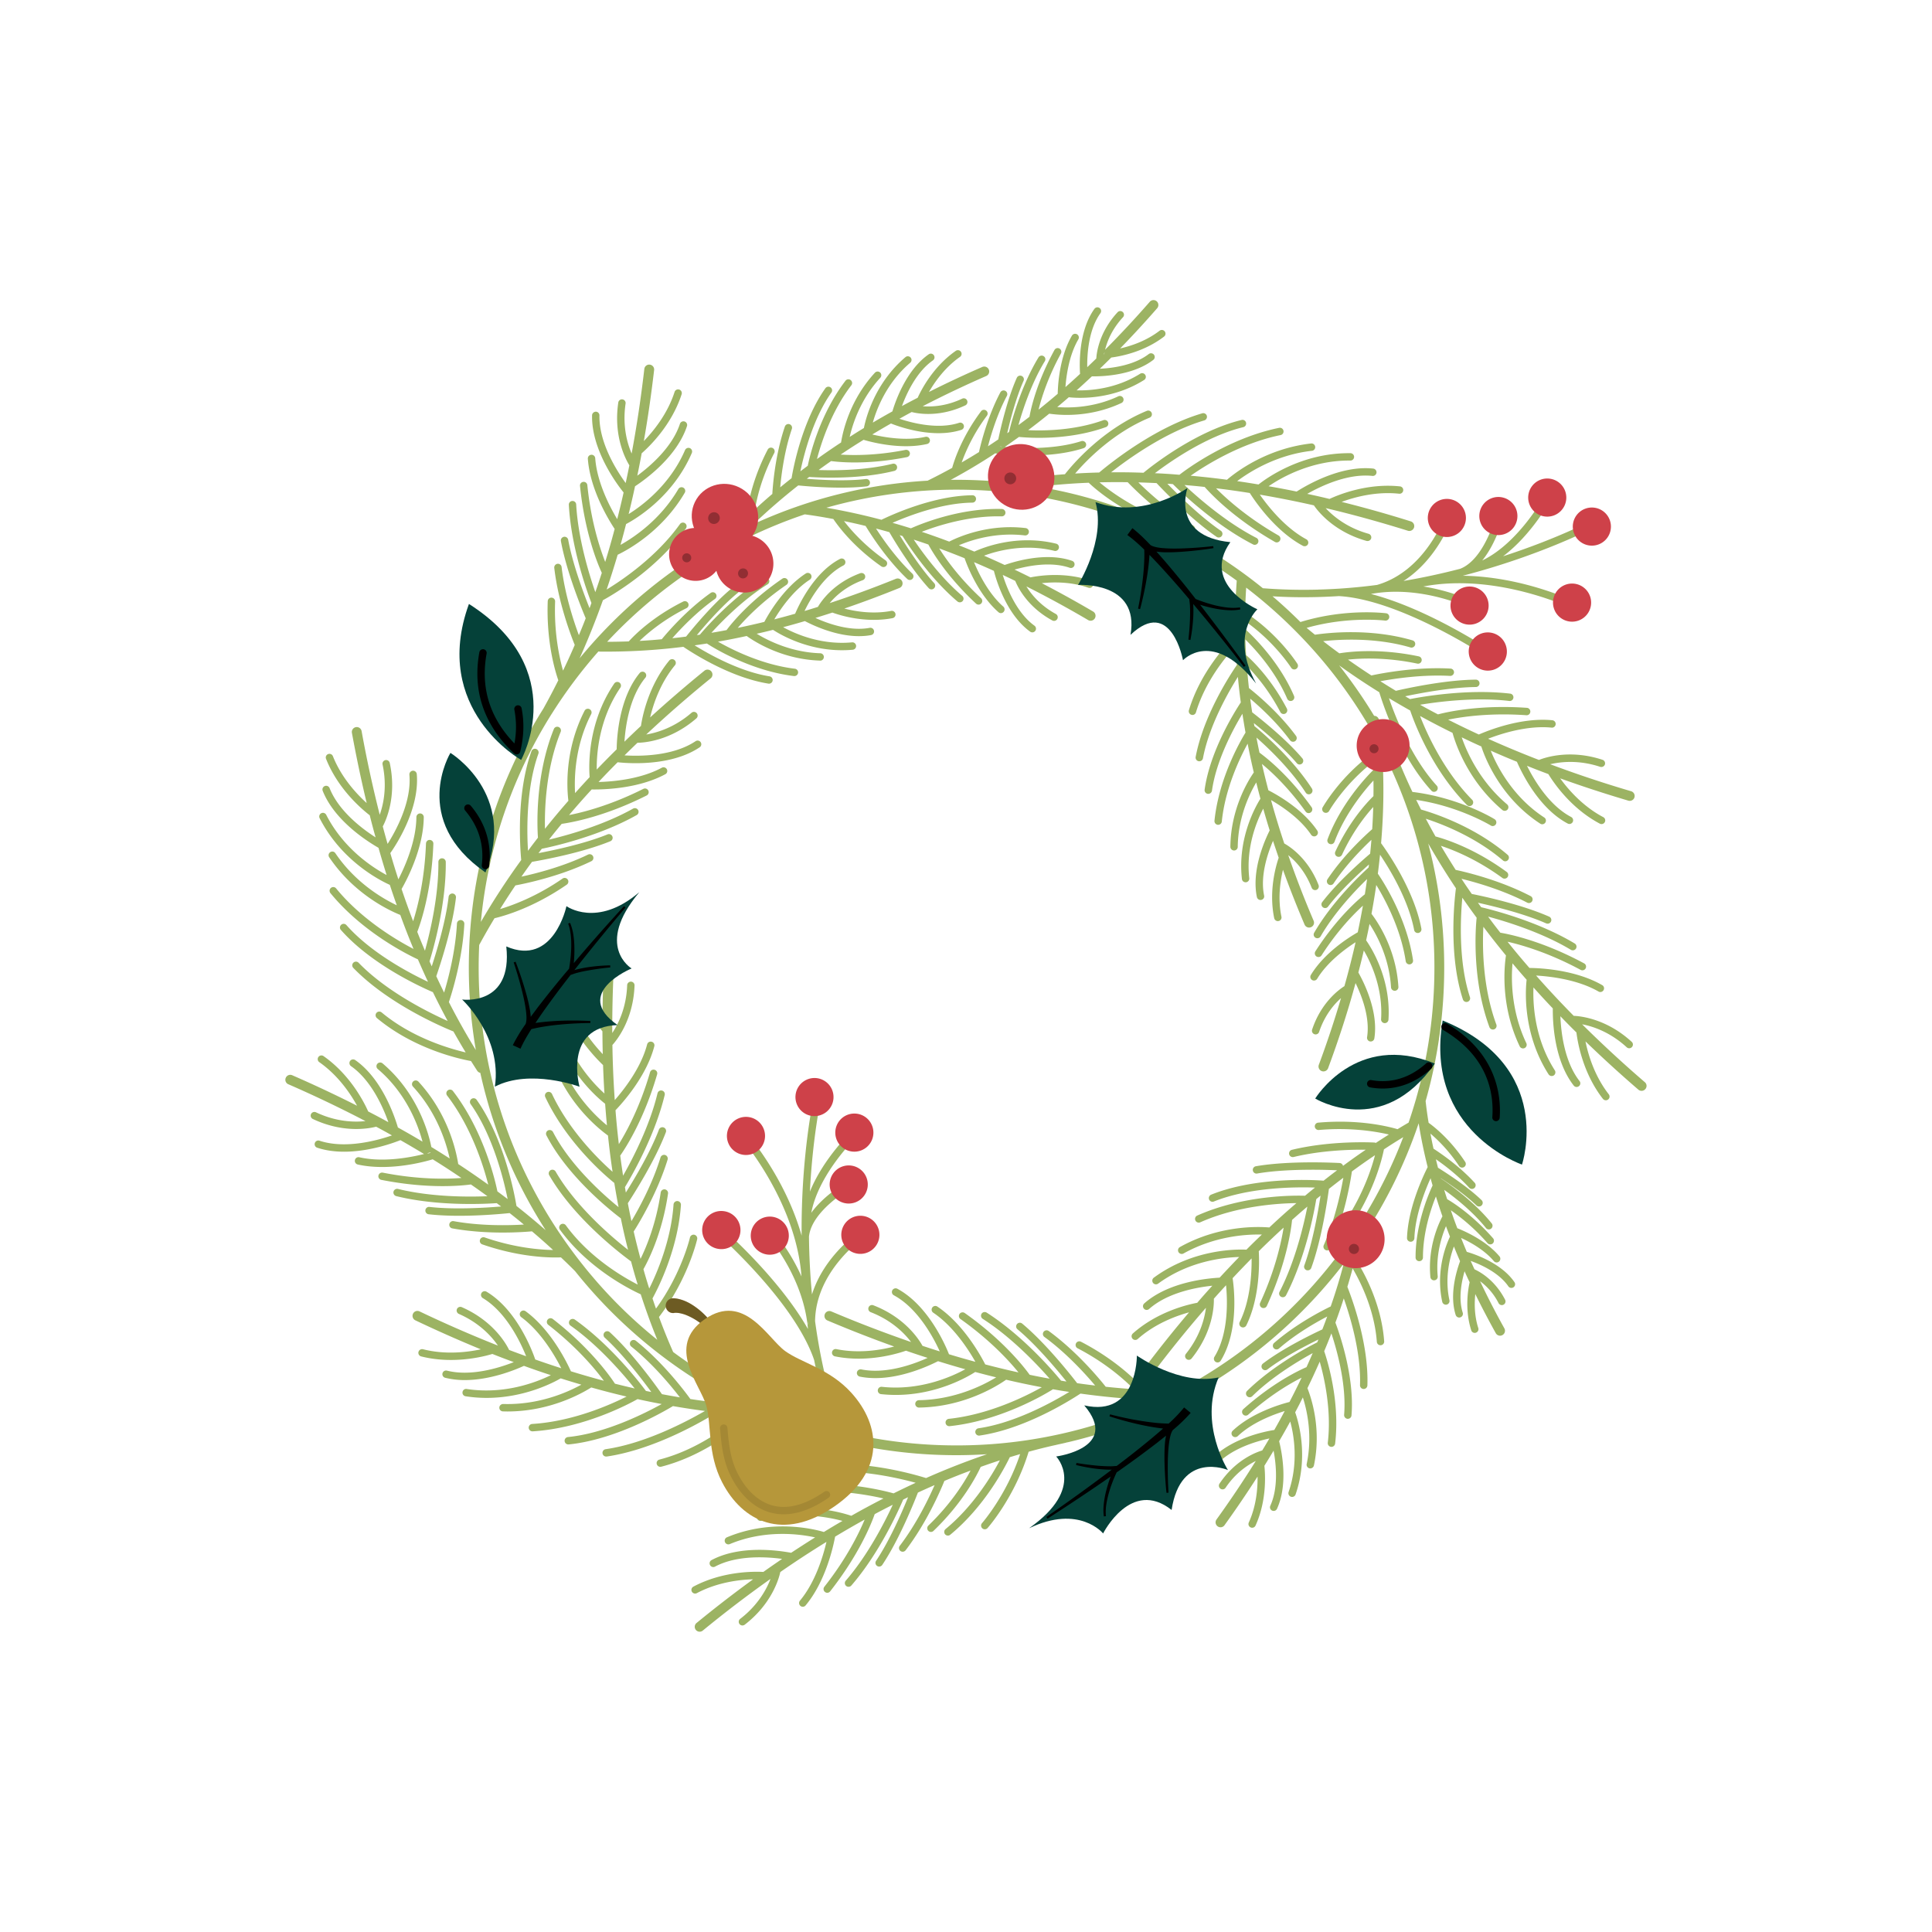 <svg data-bbox="29.54 31.065 140.911 137.849" viewBox="0 0 200 200" height="200" width="200" xmlns="http://www.w3.org/2000/svg" data-type="color">
    <g>
        <path d="M83.652 137.086h-.041c0-.102-.005-.199 0-.295.016.096.026.193.041.295z" fill="#9CB363" data-color="1"/>
        <path d="M170.276 112.03a126.111 126.111 0 0 1-6.494-5.995c1.085.204 2.878.784 4.615 2.379a.38.38 0 0 0 .26.102.389.389 0 0 0 .28-.127.38.38 0 0 0-.025-.54c-2.603-2.389-5.297-2.664-6-2.689a101.408 101.408 0 0 1-3.897-4.172c1.487.087 4.304.413 6.464 1.655a.371.371 0 0 0 .189.051c.132 0 .26-.071.331-.194a.376.376 0 0 0-.138-.52c-2.761-1.589-6.377-1.768-7.534-1.778a84.66 84.66 0 0 1-2.267-2.715c1.498.341 4.284 1.146 7.564 2.913a.4.4 0 0 0 .183.046.381.381 0 0 0 .178-.719c-4.243-2.287-7.61-2.995-8.669-3.173a59.234 59.234 0 0 1-1.268-1.666c1.839.494 5.542 1.62 8.573 3.438a.381.381 0 0 0 .199.051.384.384 0 0 0 .326-.183.384.384 0 0 0-.132-.525c-3.805-2.287-8.501-3.474-9.683-3.754-.117-.153-.224-.311-.336-.463 1.64.362 4.763 1.121 7.06 2.134.051.02.102.031.158.031a.375.375 0 0 0 .346-.224.378.378 0 0 0-.194-.504c-2.863-1.263-6.826-2.114-8.007-2.348a51.026 51.026 0 0 1-1.065-1.569c1.493.367 4.289 1.161 6.805 2.47a.36.36 0 0 0 .178.041.37.37 0 0 0 .336-.204.38.38 0 0 0-.163-.514c-3.168-1.65-6.662-2.481-7.758-2.715a81.455 81.455 0 0 1-1.528-2.491c1.324.438 3.744 1.411 6.362 3.326a.366.366 0 0 0 .224.071.387.387 0 0 0 .311-.153.387.387 0 0 0-.081-.535c-3.382-2.476-6.388-3.413-7.376-3.678a84.988 84.988 0 0 1-1.004-1.834c1.676.545 5.129 1.869 7.977 4.309a.367.367 0 0 0 .534-.041.375.375 0 0 0-.041-.535c-3.489-2.99-7.747-4.34-8.965-4.686-.168-.336-.336-.667-.499-.998 4.416.647 7.681 2.628 7.717 2.649a.36.36 0 0 0 .199.061.384.384 0 0 0 .204-.708c-.148-.097-3.688-2.241-8.512-2.827a60.696 60.696 0 0 1-1.574-3.616.517.517 0 0 0-.199-.24 48.668 48.668 0 0 0-1.63-3.071v-.003c-.015-.168-.036-.331-.056-.499a.507.507 0 0 0-.504-.448 51.575 51.575 0 0 0-3.622-5.221 72.188 72.188 0 0 0 4.151 2.776c.397 1.294 2.165 6.663 5.394 10.187a.36.36 0 0 0 .28.127.4.4 0 0 0 .26-.102.384.384 0 0 0 .02-.54c-2.608-2.847-4.268-7.08-4.951-9.056.723.433 1.457.861 2.201 1.278.26.774 2.058 5.919 5.868 9.775a.384.384 0 0 0 .27.117.384.384 0 0 0 .275-.652c-2.975-3.01-4.722-6.943-5.394-8.675a86.286 86.286 0 0 0 3.362 1.747c.331 1.187 1.615 4.992 5.16 7.987a.388.388 0 0 0 .534-.045.38.38 0 0 0-.046-.54c-2.832-2.394-4.167-5.404-4.696-6.938.667.321 1.345.642 2.032.947.301.953 1.859 5.226 6.092 7.987a.378.378 0 0 0 .53-.107.38.38 0 0 0-.112-.53c-3.326-2.17-4.936-5.41-5.537-6.917.891.397 1.793.779 2.71 1.151.55 1.263 2.318 4.844 5.257 6.393.056.03.117.046.178.046.137 0 .27-.076.341-.204a.388.388 0 0 0-.163-.52c-2.262-1.187-3.82-3.79-4.569-5.297a86.87 86.87 0 0 0 2.211.856c.535.876 2.333 3.555 5.333 5.134a.355.355 0 0 0 .173.041.381.381 0 0 0 .178-.718c-2.134-1.126-3.647-2.883-4.462-4.014 2.277.82 4.63 1.589 7.055 2.307a.512.512 0 0 0 .637-.342.511.511 0 0 0-.346-.632 121.834 121.834 0 0 1-8.379-2.796c1.08-.255 2.949-.469 5.18.27a.391.391 0 0 0 .484-.244.385.385 0 0 0-.244-.484c-3.362-1.11-5.939-.244-6.581.015a106.327 106.327 0 0 1-5.267-2.195c1.391-.54 4.09-1.401 6.576-1.151a.38.38 0 0 0 .418-.346.383.383 0 0 0-.341-.418c-3.189-.316-6.571 1.024-7.61 1.477a92.916 92.916 0 0 1-3.178-1.538c1.498-.306 4.37-.723 8.099-.459a.38.38 0 0 0 .408-.357.383.383 0 0 0-.352-.408c-4.803-.336-8.17.402-9.209.678a63.504 63.504 0 0 1-1.849-.998c1.88-.311 5.72-.805 9.235-.392a.38.38 0 0 0 .423-.336.38.38 0 0 0-.331-.423c-4.411-.52-9.179.331-10.371.565-.168-.097-.336-.194-.499-.29 1.64-.346 4.798-.937 7.315-.958a.381.381 0 0 0-.005-.764h-.005c-3.133.025-7.111.886-8.272 1.156a72.42 72.42 0 0 1-1.605-.993c1.513-.28 4.391-.708 7.223-.55a.391.391 0 0 0 .402-.357.382.382 0 0 0-.362-.402c-3.571-.199-7.106.479-8.191.713a70.64 70.64 0 0 1-2.42-1.64c1.385-.148 3.993-.255 7.172.413a.376.376 0 0 0 .448-.296.382.382 0 0 0-.29-.453c-4.095-.861-7.218-.484-8.231-.316a60.733 60.733 0 0 1-1.671-1.258c1.752-.194 5.45-.402 9.041.652.036.01.071.015.107.015a.392.392 0 0 0 .367-.275.378.378 0 0 0-.26-.474c-4.416-1.294-8.863-.774-10.106-.586-.29-.234-.576-.469-.861-.708 4.289-1.222 8.084-.759 8.124-.754a.387.387 0 0 0 .428-.331.379.379 0 0 0-.326-.428c-.173-.02-4.243-.52-8.868.907a49.497 49.497 0 0 0-2.888-2.664c1.065.066 2.124.097 3.173.097 1.248 0 2.486-.041 3.698-.117h.005c6.433.367 15.357 6.311 15.454 6.382l.428-.637c-.346-.234-6.637-4.421-12.571-5.965 5.257-.973 10.249 1.462 10.299 1.487l.341-.683c-.148-.076-2.267-1.11-5.216-1.579 7.804-1.482 15.699 2.409 15.78 2.45l.346-.683c-.285-.143-5.669-2.796-12.047-2.878l-.056.015c.01 0 .025-.005.036-.015.01-.005.015-.005.02 0 8.13-2.114 13.59-4.987 13.682-5.033l-.362-.672c-.076.041-3.586 1.885-9.143 3.688 2.995-2.262 4.9-5.781 5.007-5.98l-.678-.357c-.025.056-2.674 4.946-6.489 6.775 1.477-1.813 2.129-4.36 2.17-4.513l-.744-.189c-.01.051-1.171 4.579-3.713 5.562-1.823.474-3.79.907-5.858 1.258 3.499-2.252 4.9-6.204 4.972-6.408l-.718-.25c-.02.061-2.007 5.634-6.999 7.07-1.289.168-2.613.3-3.963.387-.688.041-1.375.076-2.073.092-.01 0-.015.005-.025.005-1.885.051-3.805.01-5.756-.143a50.509 50.509 0 0 0-10.676-6.637.378.378 0 0 0-.061-.677c-3-1.207-5.104-2.751-6.174-3.647a69.108 69.108 0 0 1 2.919-.015c.784.815 3.331 3.341 6.398 5.155a.382.382 0 0 0 .194.056c.132 0 .26-.071.331-.188a.386.386 0 0 0-.132-.525c-2.445-1.447-4.595-3.403-5.69-4.477.627.015 1.253.041 1.885.071.82.871 3.637 3.8 6.224 5.568a.384.384 0 0 0 .53-.102.379.379 0 0 0-.097-.53c-2.073-1.416-4.365-3.667-5.537-4.869.189.01.377.02.571.041.861.856 4.345 4.213 8.298 6.24a.381.381 0 0 0 .514-.168.376.376 0 0 0-.168-.509c-3.148-1.615-6.061-4.172-7.447-5.471.693.056 1.391.122 2.093.199.713.81 3.092 3.296 7.269 5.69a.38.38 0 0 0 .52-.137.383.383 0 0 0-.138-.525c-3.24-1.854-5.394-3.8-6.474-4.89 1.156.138 2.318.301 3.494.489.606.953 2.674 3.958 5.496 5.466a.387.387 0 0 0 .519-.153.391.391 0 0 0-.158-.52c-2.2-1.182-3.968-3.408-4.819-4.625 1.839.316 3.708.683 5.598 1.11.382.565 2.037 2.725 5.455 3.683.036.01.071.01.102.01a.387.387 0 0 0 .372-.275.389.389 0 0 0-.265-.474c-2.256-.627-3.693-1.844-4.447-2.659 2.786.657 5.623 1.442 8.512 2.343a.51.51 0 0 0 .148.025.519.519 0 0 0 .489-.357.509.509 0 0 0-.336-.637 124.03 124.03 0 0 0-7.157-2.017c1.304-.484 3.545-1.105 5.955-.846a.377.377 0 0 0 .418-.341.376.376 0 0 0-.336-.418c-3.387-.362-6.377.871-7.294 1.299a69.028 69.028 0 0 0-2.307-.525c1.457-.83 4.202-2.129 6.749-1.859a.38.38 0 0 0 .423-.336.388.388 0 0 0-.341-.423c-3.301-.351-6.764 1.64-7.926 2.379a87.33 87.33 0 0 0-2.903-.55c1.33-.912 4.462-2.7 8.461-2.659h.005a.381.381 0 1 0 .005-.764h-.173c-4.966 0-8.563 2.623-9.342 3.24a87.93 87.93 0 0 0-2.211-.346c1.294-.973 4.08-2.735 7.768-3.143a.383.383 0 0 0-.087-.759c-4.61.515-7.804 2.959-8.736 3.759a82.413 82.413 0 0 0-3.759-.418c1.528-1.07 5.16-3.362 9.311-4.207a.382.382 0 1 0-.153-.749c-5.318 1.085-9.683 4.36-10.32 4.859a55.521 55.521 0 0 0-2.542-.163c1.671-1.268 5.404-3.856 9.158-4.768a.385.385 0 0 0 .28-.464.377.377 0 0 0-.459-.28c-4.656 1.131-9.123 4.615-10.157 5.466a67.32 67.32 0 0 0-3.352-.046c1.742-1.37 5.659-4.202 9.648-5.374a.39.39 0 0 0 .26-.479.383.383 0 0 0-.474-.255c-4.946 1.452-9.622 5.241-10.666 6.128-.835.02-1.671.056-2.491.107 1.166-1.365 3.937-4.228 7.712-5.786a.378.378 0 0 0 .204-.499.378.378 0 0 0-.499-.204c-4.605 1.905-7.697 5.567-8.476 6.561a64.43 64.43 0 0 0-6.469.8 50.387 50.387 0 0 0-4.747-.224c-.204 0-.402 0-.601.005a60.404 60.404 0 0 0 4.6-2.745c.591.076 1.92.224 3.54.224 1.722 0 3.774-.168 5.613-.759a.379.379 0 0 0 .245-.479.388.388 0 0 0-.479-.25c-2.771.891-6.158.759-7.921.601.489-.341.973-.682 1.462-1.034.331.031 1.07.092 2.073.092 1.793 0 4.411-.199 6.927-1.11a.381.381 0 1 0-.26-.718c-2.98 1.08-6.189 1.111-7.788 1.034a72.22 72.22 0 0 0 2.18-1.706 12.7 12.7 0 0 0 1.823.127c1.477 0 3.535-.24 5.654-1.233a.382.382 0 1 0-.326-.692c-2.506 1.177-4.966 1.217-6.321 1.115.397-.331.8-.672 1.197-1.019.244.031.652.061 1.171.061 1.554 0 4.141-.285 6.627-1.849a.38.38 0 0 0 .117-.525.381.381 0 0 0-.525-.122c-2.511 1.579-5.196 1.757-6.581 1.722a98.76 98.76 0 0 0 1.579-1.447h.158c1.289 0 4.217-.183 6.199-1.706a.38.38 0 0 0 .071-.535.388.388 0 0 0-.54-.071c-1.498 1.151-3.693 1.457-5.063 1.523.392-.382.79-.769 1.182-1.161.891-.117 3.367-.555 5.466-2.17a.38.38 0 1 0-.464-.606c-1.385 1.07-2.99 1.589-4.08 1.834a105.022 105.022 0 0 0 3.83-4.162.513.513 0 0 0-.046-.718.508.508 0 0 0-.718.051 102.343 102.343 0 0 1-4.625 4.961c.214-.866.708-2.129 1.849-3.362a.374.374 0 0 0-.015-.535.38.38 0 0 0-.54.015c-1.895 2.043-2.17 4.167-2.206 4.793-.311.3-.627.601-.937.896-.02-1.273.112-3.851 1.365-5.588a.383.383 0 1 0-.622-.448c-1.691 2.353-1.543 5.924-1.487 6.729-.499.469-1.009.922-1.513 1.37.092-1.217.382-3.316 1.335-4.941a.383.383 0 1 0-.663-.387c-1.279 2.185-1.452 5.058-1.472 6.021a71.648 71.648 0 0 1-1.982 1.64c.306-1.228.963-3.336 2.313-5.807a.38.38 0 1 0-.667-.367c-1.839 3.357-2.435 6.041-2.588 6.917-.377.29-.759.576-1.141.856.428-1.523 1.329-4.314 2.73-6.612a.378.378 0 0 0-.127-.525.387.387 0 0 0-.525.127c-1.834 3.01-2.812 6.713-3.051 7.717-.061.046-.122.092-.188.132.311-1.35.912-3.683 1.691-5.42a.38.38 0 0 0-.194-.504.379.379 0 0 0-.504.189c-1.014 2.267-1.717 5.399-1.92 6.382-.357.239-.708.479-1.065.708.321-1.228.953-3.321 1.956-5.216a.387.387 0 0 0-.163-.52.382.382 0 0 0-.514.158c-1.319 2.501-2.007 5.262-2.211 6.179-.596.372-1.192.728-1.793 1.075a18.866 18.866 0 0 1 2.613-4.839.38.38 0 0 0-.081-.535.373.373 0 0 0-.53.081c-1.971 2.644-2.751 5.012-2.985 5.853-.825.453-1.655.891-2.491 1.299-.01.005-.025.01-.036.025a49.997 49.997 0 0 0-18.027 4.493 64.563 64.563 0 0 1 4.62-3.999c.703.071 2.501.229 4.411.229.902 0 1.829-.036 2.679-.133a.378.378 0 0 0 .331-.423.376.376 0 0 0-.423-.336c-2.042.239-4.656.092-6.112-.025.082-.066.168-.127.25-.189.387.025 1.202.071 2.256.071 1.783 0 4.253-.127 6.556-.698a.379.379 0 0 0 .275-.463.37.37 0 0 0-.458-.275c-2.817.693-5.995.703-7.656.647.423-.316.856-.621 1.294-.927.423.056 1.268.143 2.445.143 1.385 0 3.234-.122 5.399-.55a.383.383 0 0 0 .306-.448.388.388 0 0 0-.453-.301c-2.985.591-5.379.571-6.708.484a66.444 66.444 0 0 1 2.369-1.528c.703.209 2.475.662 4.401.662.718 0 1.457-.066 2.175-.229a.375.375 0 0 0 .285-.453.378.378 0 0 0-.453-.29c-1.981.448-4.248.056-5.506-.244a89.594 89.594 0 0 1 1.936-1.136c.565.229 2.674 1.003 4.915 1.003.795 0 1.61-.097 2.374-.346a.381.381 0 0 0 .244-.484.38.38 0 0 0-.479-.244c-2.195.723-4.91.005-6.179-.418.418-.234.841-.469 1.268-.698.285.076.886.199 1.712.199 1.019 0 2.363-.189 3.846-.891a.383.383 0 0 0 .178-.509.373.373 0 0 0-.504-.183c-1.655.784-3.143.861-4.09.784a111.587 111.587 0 0 1 6.576-3.128.51.51 0 1 0-.407-.937 108.75 108.75 0 0 0-5.522 2.588c.596-1.029 1.645-2.537 3.214-3.632a.38.38 0 0 0 .097-.53.38.38 0 0 0-.53-.097c-2.328 1.62-3.566 4.014-3.948 4.859a67.7 67.7 0 0 0-1.63.861c.504-1.36 1.518-3.55 3.209-4.732a.384.384 0 0 0 .092-.535.378.378 0 0 0-.53-.092c-2.282 1.594-3.403 4.722-3.759 5.909a84.21 84.21 0 0 0-2.027 1.161c.392-1.396 1.426-4.121 3.871-6.194a.382.382 0 0 0 .046-.54.386.386 0 0 0-.54-.041c-3.194 2.705-4.105 6.352-4.299 7.335-.499.3-.988.611-1.472.922.316-1.386 1.136-3.917 3.173-6.128a.385.385 0 0 0-.02-.54.385.385 0 0 0-.54.02c-2.608 2.832-3.326 6.092-3.504 7.223a64.426 64.426 0 0 0-2.496 1.717c.423-1.625 1.477-4.926 3.561-7.641a.382.382 0 0 0-.071-.535.377.377 0 0 0-.535.066c-2.71 3.535-3.718 7.87-3.907 8.802-.255.194-.509.382-.764.576.362-1.732 1.314-5.481 3.214-8.16a.378.378 0 0 0-.092-.53.384.384 0 0 0-.535.092c-2.46 3.469-3.362 8.466-3.499 9.311-.397.311-.79.627-1.177.947.117-1.289.423-3.754 1.207-6.051a.386.386 0 0 0-.239-.484.384.384 0 0 0-.484.239c-1.019 2.99-1.253 6.163-1.299 6.978a61.12 61.12 0 0 0-1.788 1.584c.183-1.146.688-3.336 1.986-5.817a.387.387 0 0 0-.163-.519.38.38 0 0 0-.514.163c-1.981 3.795-2.175 6.856-2.185 6.983v.01a62.05 62.05 0 0 0-2.022 2.017.322.322 0 0 0-.071.097A50.79 50.79 0 0 0 60 68.15a80.315 80.315 0 0 0 2.414-6.016c.83-.453 5.491-3.092 8.593-7.432a.385.385 0 0 0-.092-.535.38.38 0 0 0-.53.092c-2.445 3.413-5.975 5.791-7.585 6.77.397-1.177.779-2.379 1.141-3.601 1.151-.555 4.635-2.476 6.953-6.433a.383.383 0 0 0-.663-.382c-1.859 3.173-4.569 4.997-5.995 5.792.199-.713.392-1.426.576-2.155.942-.494 4.824-2.761 6.805-7.355a.387.387 0 0 0-.199-.504.389.389 0 0 0-.504.204c-1.559 3.616-4.447 5.756-5.837 6.622.234-.947.453-1.905.662-2.878 1.172-.769 4.365-3.112 5.384-6.25a.384.384 0 0 0-.729-.235c-.784 2.42-3.061 4.391-4.421 5.389.158-.764.311-1.538.453-2.318.779-.683 3.097-2.898 4.136-6.112a.383.383 0 0 0-.729-.24c-.739 2.297-2.211 4.085-3.184 5.084.418-2.374.769-4.824 1.065-7.35a.507.507 0 0 0-.448-.56.508.508 0 0 0-.565.443c-.352 3.036-.79 5.955-1.314 8.761-.438-1.014-.973-2.827-.627-5.175a.38.38 0 1 0-.754-.112c-.53 3.55.805 5.955 1.146 6.505-.122.616-.25 1.228-.382 1.834-.881-1.207-2.776-4.141-2.715-6.994a.382.382 0 0 0-.377-.392c-.194.005-.382.163-.387.372-.081 3.718 2.771 7.391 3.265 7.992a89.158 89.158 0 0 1-.662 2.761c-.764-1.268-2.094-3.805-2.277-6.311a.383.383 0 1 0-.764.057c.234 3.214 2.165 6.347 2.776 7.269a82.637 82.637 0 0 1-.978 3.413c-.555-1.416-1.472-4.192-1.849-7.946a.378.378 0 0 0-.418-.341.378.378 0 0 0-.341.418c.489 4.865 1.829 8.079 2.256 9.001-.219.672-.438 1.34-.672 1.997-.621-1.773-1.783-5.517-1.981-9.077a.379.379 0 0 0-.402-.362.375.375 0 0 0-.357.402c.239 4.482 1.925 9.092 2.338 10.157-.061.178-.127.362-.194.54-.621-1.548-1.757-4.589-2.211-7.08a.383.383 0 0 0-.754.137c.565 3.117 2.119 6.932 2.567 7.987a57.147 57.147 0 0 1-.708 1.752c-.53-1.431-1.457-4.218-1.788-7.055a.38.38 0 0 0-.423-.336.388.388 0 0 0-.336.428c.418 3.581 1.711 6.973 2.119 7.972-.387.902-.79 1.788-1.212 2.659-.377-1.335-.942-3.897-.82-7.157a.385.385 0 0 0-.367-.397c-.229-.01-.387.158-.397.372-.153 4.207.764 7.233 1.095 8.181a70.67 70.67 0 0 1-1.543 2.929 50.148 50.148 0 0 0-7.656 24.2c-.01.209-.02.418-.025.627a50.35 50.35 0 0 0 .687 10.523 73.038 73.038 0 0 1-2.791-4.966c.346-1.029 1.416-4.493 1.599-8.089a.385.385 0 0 0-.362-.402.38.38 0 0 0-.402.362c-.148 2.853-.886 5.68-1.33 7.146a88.315 88.315 0 0 1-.81-1.696c.377-1.08 1.676-4.987 2.037-8.135a.38.38 0 0 0-.331-.423.392.392 0 0 0-.428.336c-.29 2.511-1.228 5.613-1.747 7.202l-.229-.514c.336-1.085 1.727-5.797 1.681-10.294a.384.384 0 0 0-.382-.377h-.005a.374.374 0 0 0-.377.382c.036 3.566-.886 7.371-1.391 9.184a61.186 61.186 0 0 1-.795-1.951c.372-.963 1.487-4.248 1.666-9.123a.377.377 0 0 0-.367-.392c-.209-.025-.387.158-.397.367-.138 3.764-.871 6.596-1.33 8.048a88.356 88.356 0 0 1-1.197-3.336c.55-.958 2.272-4.213 2.297-7.437a.385.385 0 0 0-.377-.387h-.005a.388.388 0 0 0-.382.382c-.02 2.511-1.187 5.129-1.864 6.443-.29-.891-.57-1.798-.835-2.72.479-.667 3.056-4.493 2.74-8.175a.386.386 0 0 0-.418-.351.386.386 0 0 0-.346.418c.25 2.842-1.457 5.899-2.257 7.157a95.336 95.336 0 0 1-.499-1.808c.306-.576 1.477-3.056.723-6.561a.38.38 0 1 0-.743.158c.494 2.307.076 4.156-.295 5.195a127.227 127.227 0 0 1-1.874-8.644.51.51 0 1 0-1.004.178c.459 2.501.968 4.915 1.528 7.253-1.034-.932-2.613-2.618-3.499-4.854a.384.384 0 0 0-.494-.214.375.375 0 0 0-.214.494c1.248 3.148 3.708 5.216 4.523 5.842a76.3 76.3 0 0 0 .606 2.287c-1.416-.907-3.82-2.725-4.763-5.099a.383.383 0 0 0-.713.28c1.222 3.072 4.564 5.201 5.776 5.899.27.952.55 1.89.84 2.817-1.447-.774-4.457-2.72-6.25-6.23a.382.382 0 1 0-.682.346c2.272 4.452 6.286 6.464 7.264 6.902.234.713.474 1.421.723 2.114-1.472-.698-4.294-2.338-6.362-5.394a.375.375 0 0 0-.53-.102.375.375 0 0 0-.102.53c2.572 3.805 6.179 5.491 7.355 5.965a79.868 79.868 0 0 0 1.37 3.52c-1.671-.866-5.348-3.01-8.012-6.265a.38.38 0 0 0-.535-.056.387.387 0 0 0-.056.54c3.377 4.131 8.196 6.464 9.057 6.861.341.784.688 1.559 1.044 2.323-1.91-.896-5.904-2.995-8.445-5.873a.38.38 0 0 0-.54-.031.375.375 0 0 0-.031.535c3.138 3.56 8.237 5.888 9.525 6.439a82.593 82.593 0 0 0 1.528 2.985c-2.037-.912-6.337-3.051-9.22-6.026a.38.38 0 0 0-.54-.01.38.38 0 0 0-.01.54c3.566 3.683 9.052 6.051 10.366 6.581.412.734.835 1.457 1.268 2.17-1.762-.413-5.578-1.538-8.7-4.141a.381.381 0 1 0-.489.586c3.825 3.189 8.501 4.223 9.739 4.447.214.336.428.672.642 1.003a.5.5 0 0 0 .321.219 50.098 50.098 0 0 0 6.77 16.29 77.33 77.33 0 0 0-3.026-2.511c-.132-.81-1.177-6.831-4.121-10.987a.384.384 0 0 0-.535-.092.383.383 0 0 0-.087.535c2.318 3.27 3.443 7.895 3.83 9.831-.346-.265-.703-.53-1.06-.795-.188-.932-1.35-6.158-4.6-10.386a.377.377 0 0 0-.535-.071.38.38 0 0 0-.071.535c2.552 3.326 3.795 7.396 4.258 9.225a90.536 90.536 0 0 0-3.107-2.134c-.194-1.258-1.009-5.155-4.121-8.532a.384.384 0 0 0-.54-.02.375.375 0 0 0-.02.54c2.496 2.71 3.448 5.848 3.795 7.437-.621-.402-1.258-.8-1.9-1.192-.199-1.044-1.233-5.42-5.048-8.654a.386.386 0 0 0-.54.046.381.381 0 0 0 .046.54c3.01 2.547 4.213 5.934 4.63 7.518a81.587 81.587 0 0 0-2.547-1.467c-.397-1.34-1.706-5.084-4.416-6.978a.384.384 0 0 0-.535.092.39.39 0 0 0 .097.535c2.083 1.457 3.306 4.213 3.866 5.802a82.378 82.378 0 0 0-2.088-1.111c-.418-.947-1.869-3.815-4.64-5.741a.383.383 0 0 0-.438.627c1.976 1.375 3.26 3.301 3.927 4.523a129.066 129.066 0 0 0-6.713-3.158.506.506 0 0 0-.667.265.503.503 0 0 0 .26.667 126.886 126.886 0 0 1 7.987 3.815c-1.1.122-2.995.102-5.124-.912a.39.39 0 0 0-.509.183.384.384 0 0 0 .183.509c1.732.82 3.306 1.039 4.493 1.039 1.034 0 1.773-.163 2.063-.239.555.295 1.1.596 1.64.902-1.411.489-4.773 1.447-7.483.555a.382.382 0 1 0-.24.724c.896.295 1.844.408 2.771.408 2.73 0 5.292-.983 5.827-1.197.83.474 1.645.953 2.445 1.436-1.436.362-4.248.891-6.698.336a.381.381 0 0 0-.458.29.385.385 0 0 0 .285.458c.84.189 1.706.26 2.547.26 2.323 0 4.452-.56 5.221-.795a84.35 84.35 0 0 1 2.97 1.931c-1.518.117-4.442.178-8.135-.55a.388.388 0 0 0-.453.3.382.382 0 0 0 .306.448c2.547.504 4.717.647 6.342.647 1.436 0 2.45-.107 2.924-.173.581.402 1.151.81 1.711 1.217-1.88.082-5.797.102-9.26-.754a.387.387 0 0 0-.463.28.387.387 0 0 0 .28.463c2.7.667 5.603.815 7.697.815 1.289 0 2.272-.056 2.705-.087.153.112.306.229.458.346-1.661.138-4.9.336-7.416.046a.38.38 0 0 0-.423.331.385.385 0 0 0 .336.428c.993.112 2.083.158 3.143.158 2.297 0 4.462-.199 5.241-.28a66.3 66.3 0 0 1 1.472 1.187c-1.523.092-4.452.163-7.269-.352a.384.384 0 0 0-.443.306.374.374 0 0 0 .306.443c1.844.336 3.708.433 5.226.433 1.396 0 2.501-.082 3.021-.127a67.271 67.271 0 0 1 2.185 1.931c-1.385-.02-3.994-.234-7.08-1.299a.377.377 0 0 0-.484.234.377.377 0 0 0 .234.484c3.398 1.177 6.199 1.355 7.569 1.355.234 0 .428-.005.576-.01.499.474.988.947 1.467 1.431a50.84 50.84 0 0 0 17.156 13.84 72.289 72.289 0 0 1-5.226-.606c-.632-.876-2.822-3.775-5.639-6.031a.382.382 0 0 0-.479.596c2.236 1.788 4.1 4.049 5.033 5.262a85.558 85.558 0 0 1-1.859-.331c-.652-.932-3.061-4.279-5.404-6.418a.38.38 0 0 0-.54.025.385.385 0 0 0 .02.54c1.869 1.701 3.836 4.279 4.824 5.628-.188-.036-.372-.071-.56-.112-.672-.907-3.683-4.788-7.36-7.386a.394.394 0 0 0-.535.092.384.384 0 0 0 .092.535c2.919 2.058 5.466 5.033 6.642 6.505-.677-.158-1.36-.321-2.042-.494-.56-.851-2.572-3.693-6.433-6.698a.383.383 0 0 0-.469.606c2.98 2.318 4.854 4.574 5.756 5.792a95.8 95.8 0 0 1-3.413-.983c-.448-.998-2.083-4.304-4.686-6.214a.378.378 0 0 0-.535.081.376.376 0 0 0 .082.53c2.027 1.487 3.469 3.968 4.141 5.287a88.05 88.05 0 0 1-2.695-.907c-.25-.739-1.844-5.109-5.038-7.014a.384.384 0 0 0-.525.132.386.386 0 0 0 .132.525c2.45 1.462 3.932 4.63 4.488 6.021a95.486 95.486 0 0 1-1.763-.652c-.28-.586-1.61-2.99-4.895-4.427a.38.38 0 0 0-.504.194.387.387 0 0 0 .199.504c2.165.947 3.423 2.369 4.044 3.28a129.002 129.002 0 0 1-8.114-3.54.506.506 0 0 0-.677.239.513.513 0 0 0 .239.683 136.848 136.848 0 0 0 6.78 3.005c-1.365.29-3.652.586-5.985-.01a.393.393 0 0 0-.469.28.383.383 0 0 0 .28.463c1.065.27 2.119.367 3.082.367 1.992 0 3.622-.418 4.289-.622.744.295 1.482.576 2.216.846-1.564.616-4.447 1.503-6.917.881a.38.38 0 1 0-.188.738 8.339 8.339 0 0 0 2.033.239c2.593 0 5.114-1.009 6.123-1.472.932.341 1.864.662 2.786.963-1.467.723-4.803 2.032-8.71 1.431a.373.373 0 0 0-.433.316.377.377 0 0 0 .316.438 14.15 14.15 0 0 0 2.18.168c3.897 0 6.876-1.564 7.666-2.022.718.229 1.431.443 2.139.652-1.426.79-4.411 2.119-8.099 2.002-.204.005-.387.163-.392.372a.377.377 0 0 0 .367.392c.158.005.316.01.469.01 4.365 0 7.646-1.834 8.68-2.486 1.228.346 2.445.662 3.657.942-1.681.851-5.578 2.582-9.77 2.837a.382.382 0 0 0-.362.402.388.388 0 0 0 .382.362h.025c5.323-.326 10.029-2.868 10.86-3.336a73.91 73.91 0 0 0 2.501.509c-1.839 1.019-5.883 3.041-9.709 3.418a.382.382 0 0 0-.341.418.38.38 0 0 0 .377.346h.041c4.727-.469 9.607-3.255 10.799-3.968 1.111.193 2.211.362 3.311.504-1.93 1.115-6.184 3.362-10.284 3.958a.38.38 0 0 0-.321.433.374.374 0 0 0 .377.326h.056c5.073-.744 10.208-3.815 11.405-4.569.835.097 1.666.178 2.496.244-1.355 1.187-4.498 3.627-8.445 4.64a.374.374 0 0 0-.275.463.376.376 0 0 0 .367.285.638.638 0 0 0 .097-.01c4.829-1.243 8.405-4.437 9.311-5.308.392.031.79.051 1.182.071h.025c.066 0 .127-.01.183-.036a50.204 50.204 0 0 0 23.029 3.978 76.564 76.564 0 0 0-6.316 2.47c-1.294-.407-6.729-1.961-11.451-1.268a.384.384 0 0 0-.326.433.391.391 0 0 0 .433.326c3.815-.555 8.247.443 10.269.998-.764.352-1.523.718-2.287 1.095-.8-.224-6.056-1.625-11.384-.642a.378.378 0 0 0-.306.443.378.378 0 0 0 .443.306c4.157-.764 8.384 0 10.203.423a80.863 80.863 0 0 0-3.331 1.793c-1.161-.392-5.038-1.467-9.5-.219a.376.376 0 0 0-.265.469.38.38 0 0 0 .469.265c3.571-.998 6.815-.408 8.379.015-.642.367-1.284.754-1.925 1.146-.968-.29-5.374-1.401-10.035.55a.382.382 0 0 0 .147.733c.051 0 .102-.01.148-.03 3.662-1.528 7.243-1.044 8.833-.693-.825.514-1.65 1.049-2.481 1.594-1.36-.255-5.308-.805-8.236.754a.38.38 0 0 0-.158.519.381.381 0 0 0 .336.204.366.366 0 0 0 .178-.046c2.256-1.202 5.282-1.024 6.948-.8a101 101 0 0 0-1.946 1.35c-1.014-.056-4.243-.076-7.243 1.523a.383.383 0 0 0-.158.514.395.395 0 0 0 .341.204.366.366 0 0 0 .178-.046c2.129-1.131 4.431-1.396 5.822-1.431a126.561 126.561 0 0 0-5.868 4.533.509.509 0 0 0 .642.789 124.187 124.187 0 0 1 7.029-5.364c-.392 1.029-1.268 2.7-3.138 4.136a.38.38 0 0 0 .23.683.4.4 0 0 0 .234-.076c2.817-2.165 3.545-4.788 3.688-5.455a104.842 104.842 0 0 1 4.778-3.122c-.336 1.452-1.146 4.172-2.746 6.087a.386.386 0 0 0 .051.54.375.375 0 0 0 .244.092.383.383 0 0 0 .29-.138c2.048-2.455 2.847-5.995 3.056-7.121a93.34 93.34 0 0 1 3.061-1.768c-.591 1.411-1.864 4.024-4.177 6.958a.381.381 0 0 0 .066.535.381.381 0 0 0 .234.087.385.385 0 0 0 .301-.148c2.98-3.785 4.258-6.983 4.615-7.997a73.623 73.623 0 0 1 1.869-.968c-.795 1.722-2.547 5.185-4.87 7.86a.385.385 0 0 0 .041.54.388.388 0 0 0 .54-.04c2.909-3.352 4.885-7.768 5.364-8.888.168-.092.336-.173.509-.255-.632 1.559-1.915 4.498-3.311 6.586a.38.38 0 0 0 .107.53.361.361 0 0 0 .209.066.393.393 0 0 0 .321-.168c1.742-2.608 3.26-6.382 3.693-7.493a81.77 81.77 0 0 1 1.727-.774c-.616 1.406-1.88 4.024-3.606 6.286a.382.382 0 0 0 .071.535.387.387 0 0 0 .535-.072c2.175-2.847 3.601-6.158 4.014-7.182a66.143 66.143 0 0 1 2.71-1.07c-.652 1.228-2.027 3.443-4.37 5.695a.389.389 0 0 0-.01.54c.076.076.178.117.275.117s.193-.036.265-.107c3.015-2.893 4.457-5.69 4.89-6.627a60.978 60.978 0 0 1 1.982-.677c-.825 1.559-2.73 4.732-5.618 7.111a.386.386 0 0 0-.056.54.385.385 0 0 0 .295.137.363.363 0 0 0 .244-.087c3.55-2.924 5.613-6.892 6.163-8.028l1.07-.321c-1.401 4.238-3.917 7.116-3.948 7.152a.379.379 0 0 0 .036.535.372.372 0 0 0 .255.097.38.38 0 0 0 .285-.127c.117-.132 2.837-3.245 4.253-7.9a56.422 56.422 0 0 1 2.644-.662.266.266 0 0 1 .056-.01c.275-.066.545-.127.815-.183.025-.01.056-.015.081-.02.015-.005.031-.005.046-.01.071-.015.148-.036.219-.051a.536.536 0 0 0 .153-.071.274.274 0 0 1-.092.056c11.598-2.679 21.679-9.367 28.698-18.521a58.432 58.432 0 0 1-1.35 4.431c-.891.428-3.586 1.808-5.858 3.779a.381.381 0 0 0-.036.54.38.38 0 0 0 .535.04c1.752-1.523 3.81-2.7 4.997-3.316-.163.443-.326.886-.504 1.334-.942.438-4.039 1.925-6.148 3.535a.38.38 0 0 0-.071.535.377.377 0 0 0 .535.072c1.64-1.253 3.968-2.455 5.277-3.097-.041.097-.082.194-.122.295-.942.469-4.574 2.384-7.259 5.027a.38.38 0 0 0-.005.54.384.384 0 0 0 .27.117.378.378 0 0 0 .27-.112c2.068-2.037 4.798-3.662 6.255-4.457-.209.484-.423.968-.642 1.452-.851.367-3.494 1.625-6.545 4.35a.384.384 0 0 0-.025.54.36.36 0 0 0 .28.127.373.373 0 0 0 .255-.097c2.267-2.027 4.335-3.235 5.527-3.83a76.397 76.397 0 0 1-1.253 2.516h-.005c-.973.25-3.912 1.121-5.878 2.98a.38.38 0 0 0-.01.54.378.378 0 0 0 .275.117.402.402 0 0 0 .265-.102c1.472-1.401 3.622-2.216 4.859-2.598a82.046 82.046 0 0 1-1.08 1.961c-.795.122-4.569.82-6.612 3.158a.38.38 0 0 0 .286.632.383.383 0 0 0 .29-.127c1.523-1.742 4.228-2.506 5.532-2.786-.244.412-.489.83-.744 1.243-.616.178-2.766.963-4.421 3.433a.384.384 0 0 0 .102.53.377.377 0 0 0 .53-.107c1.024-1.523 2.272-2.348 3.122-2.766a110.207 110.207 0 0 1-4.065 6.056.506.506 0 0 0 .117.708.502.502 0 0 0 .708-.112 113.59 113.59 0 0 0 3.423-5.038c.02 1.192-.117 3.021-.907 4.757a.38.38 0 0 0 .194.504.348.348 0 0 0 .158.036c.143 0 .28-.082.346-.224 1.172-2.577 1.014-5.267.917-6.189.326-.525.642-1.044.952-1.564.27 1.426.509 3.826-.336 5.695a.38.38 0 0 0 .188.509c.051.02.102.031.158.031a.376.376 0 0 0 .346-.224c1.151-2.532.52-5.786.219-6.994.397-.682.779-1.36 1.151-2.037.377 1.401.876 4.274-.173 7.304a.386.386 0 0 0 .361.504.378.378 0 0 0 .362-.255c1.37-3.958.295-7.564-.041-8.506.275-.514.54-1.029.795-1.543.433 1.355 1.019 3.958.397 6.892a.382.382 0 0 0 .295.453c.025.005.051.005.076.005a.387.387 0 0 0 .377-.3c.8-3.769-.25-6.943-.672-8.007.448-.917.871-1.834 1.273-2.745.458 1.61 1.238 4.987.835 8.394a.38.38 0 0 0 .331.423c.015.005.03.005.046.005a.384.384 0 0 0 .382-.336c.53-4.426-.825-8.68-1.131-9.566.26-.616.509-1.233.744-1.844.586 1.762 1.574 5.297 1.319 8.43a.389.389 0 0 0 .351.412h.031a.383.383 0 0 0 .382-.351c.326-3.978-1.217-8.42-1.666-9.607.311-.835.596-1.671.866-2.506.657 1.854 1.798 5.593 1.681 8.98a.382.382 0 0 0 .367.397h.015a.385.385 0 0 0 .382-.367c.148-4.309-1.594-9.006-2.073-10.208.194-.637.377-1.268.545-1.905.805 1.375 2.262 4.274 2.506 7.6a.377.377 0 0 0 .377.351h.031a.38.38 0 0 0 .351-.408c-.301-4.156-2.358-7.584-3-8.562.081-.331.158-.657.234-.988a.493.493 0 0 0-.056-.362 50.117 50.117 0 0 0 6.393-12.658c.239 1.503.55 3.01.932 4.533-.56 1.11-2.032 4.309-2.139 7.335a.382.382 0 0 0 .367.397h.015a.385.385 0 0 0 .382-.367c.081-2.302 1.034-4.783 1.676-6.209.066.25.138.499.209.749-.382.805-1.773 3.988-1.762 7.462 0 .209.168.377.382.377a.381.381 0 0 0 .382-.382c-.005-2.562.81-5.012 1.34-6.321.214.683.438 1.37.677 2.058-.458.871-1.528 3.27-1.248 6.281a.376.376 0 0 0 .377.346c.015 0 .025 0 .036-.005a.375.375 0 0 0 .346-.413c-.204-2.221.397-4.111.856-5.19.132.362.27.723.413 1.085-.387.81-1.503 3.53-.8 6.744.041.178.199.3.372.3.031 0 .056-.005.082-.01a.378.378 0 0 0 .29-.453c-.509-2.333.041-4.426.464-5.562.199.504.413 1.014.637 1.523-.367.988-1.126 3.469-.453 5.567a.388.388 0 0 0 .362.265.3.3 0 0 0 .117-.02.382.382 0 0 0 .25-.479c-.463-1.447-.132-3.173.189-4.289.168.377.341.754.525 1.136-.178.795-.509 2.868.168 4.977a.376.376 0 0 0 .479.245.384.384 0 0 0 .25-.479c-.418-1.289-.408-2.588-.311-3.52a91.47 91.47 0 0 0 2.119 4.044.509.509 0 0 0 .448.265c.081 0 .168-.02.244-.066a.51.51 0 0 0 .199-.693 83.869 83.869 0 0 1-2.516-4.88 6.45 6.45 0 0 1 1.915 2.267.38.38 0 0 0 .341.204.38.38 0 0 0 .336-.555c-1.054-2.048-2.618-2.898-3.168-3.148-.138-.29-.265-.581-.397-.871 1.054.377 2.929 1.217 3.902 2.633a.384.384 0 0 0 .53.097.38.38 0 0 0 .102-.53c-1.375-2.002-4.187-2.924-4.936-3.138a69.698 69.698 0 0 1-.591-1.441c.952.438 2.425 1.248 3.392 2.399a.375.375 0 0 0 .29.138.363.363 0 0 0 .244-.087.387.387 0 0 0 .051-.54c-1.365-1.625-3.56-2.593-4.365-2.914a47.446 47.446 0 0 1-.672-1.859 21.114 21.114 0 0 1 3.795 3.403.38.38 0 0 0 .29.127c.087 0 .178-.03.25-.092a.386.386 0 0 0 .036-.54c-2.109-2.389-4.049-3.637-4.752-4.049a35.712 35.712 0 0 1-.306-.963c1.121.8 2.97 2.262 4.324 3.953a.375.375 0 0 0 .295.143.382.382 0 0 0 .3-.622c-1.849-2.302-4.477-4.131-5.262-4.65 0-.01-.005-.015-.005-.025.998.652 2.583 1.747 3.688 2.817a.383.383 0 0 0 .54-.01.38.38 0 0 0-.01-.54c-1.492-1.442-3.744-2.878-4.513-3.357-.071-.29-.148-.586-.214-.876.896.622 2.292 1.681 3.448 2.949a.38.38 0 0 0 .28.122.395.395 0 0 0 .26-.097.384.384 0 0 0 .025-.54c-1.589-1.742-3.55-3.066-4.263-3.53a43.033 43.033 0 0 1-.316-1.559c.759.647 1.9 1.752 2.959 3.352a.385.385 0 0 0 .321.168.38.38 0 0 0 .316-.591c-1.508-2.277-3.133-3.581-3.785-4.049a38.74 38.74 0 0 1-.311-2.251 50.386 50.386 0 0 0 1.925-13.829c0-4.432-.576-8.731-1.655-12.831a78.756 78.756 0 0 0 2.868 4.635c-.173 1.334-.769 6.968.723 11.512a.39.39 0 0 0 .484.24.38.38 0 0 0 .244-.479c-1.207-3.673-.983-8.211-.789-10.299.479.693.973 1.385 1.482 2.073-.087.815-.56 6.245 1.324 11.328a.385.385 0 0 0 .494.225.386.386 0 0 0 .224-.489c-1.472-3.968-1.447-8.272-1.345-10.126a86.67 86.67 0 0 0 2.338 2.97c-.183 1.212-.576 5.216 1.421 9.403a.385.385 0 0 0 .509.183.383.383 0 0 0 .178-.509c-1.594-3.352-1.574-6.647-1.431-8.262a88.45 88.45 0 0 0 1.462 1.701c-.117 1.004-.448 5.537 2.272 9.79a.393.393 0 0 0 .53.117.387.387 0 0 0 .117-.53c-2.139-3.347-2.277-6.958-2.211-8.583a87.418 87.418 0 0 0 2.002 2.17c-.015 1.385.122 5.369 2.165 7.987a.383.383 0 0 0 .301.148.414.414 0 0 0 .234-.081.377.377 0 0 0 .066-.535c-1.569-2.017-1.915-5.033-1.981-6.708a72.94 72.94 0 0 0 1.661 1.681c.122 1.004.652 4.192 2.745 6.877a.396.396 0 0 0 .306.143.385.385 0 0 0 .3-.617c-1.482-1.895-2.139-4.116-2.415-5.481a128.22 128.22 0 0 0 5.476 4.997.51.51 0 0 0 .718-.056.5.5 0 0 0-.046-.715zm-55.934-75.55c-.015.087-.03.168-.041.244-.005-.01-.005-.025-.005-.036a.36.36 0 0 1 .046-.208zm-10.6 9.76a.448.448 0 0 1-.081.01c-.025 0-.051 0-.076-.005a.367.367 0 0 1-.081-.025c.075.004.151.015.238.02zM44.38 119.391c-.02.005-.036.005-.056.005a.303.303 0 0 1-.097-.015 5.67 5.67 0 0 0 .372-.102.355.355 0 0 1-.219.112zm68.322-69.418c.545.515 1.93 1.722 4.111 2.934a49.237 49.237 0 0 0-9.332-2.521 66.822 66.822 0 0 1 5.221-.413zm35.788 50.184c0 4.697-.657 9.245-1.89 13.554-.01.051-.025.097-.041.148-.005.005-.005.01-.005.015a49.94 49.94 0 0 1-.744 2.353.084.084 0 0 0-.046.015c-.367.214-.728.428-1.09.652-.978-.29-4.039-1.049-8.216-.677a.382.382 0 0 0-.351.413.39.39 0 0 0 .418.346c3.301-.29 5.919.158 7.253.469a77.81 77.81 0 0 0-1.355.871.386.386 0 0 0-.153-.041c-.178-.01-4.442-.234-8.532.754a.384.384 0 0 0-.285.459.39.39 0 0 0 .372.295c.031 0 .061-.005.092-.01 2.929-.708 6.021-.774 7.467-.754-.79.535-1.574 1.09-2.353 1.671a.386.386 0 0 0-.351-.295c-.204-.01-5.099-.285-8.68.336a.383.383 0 0 0 .061.759c.025 0 .046 0 .066-.005 3.071-.535 7.284-.387 8.287-.336a69.29 69.29 0 0 0-1.396 1.075c-.81-.066-6.917-.453-11.639 1.447a.389.389 0 0 0-.214.499.386.386 0 0 0 .357.239c.046 0 .097-.01.143-.031 3.729-1.498 8.496-1.508 10.462-1.441-.346.275-.688.56-1.029.846-.942-.031-6.296-.117-11.176 2.058a.383.383 0 0 0 .316.697c3.83-1.711 8.089-1.971 9.968-1.992a75.508 75.508 0 0 0-2.807 2.521c-1.268-.107-5.247-.214-9.255 2.027a.384.384 0 0 0-.148.52.385.385 0 0 0 .519.148c3.219-1.798 6.484-2.002 8.114-1.961a73.2 73.2 0 0 0-1.599 1.564c-1.059-.051-5.557-.061-9.586 2.898a.385.385 0 0 0-.087.535.39.39 0 0 0 .311.158.372.372 0 0 0 .224-.076c3.184-2.333 6.754-2.715 8.389-2.756-.678.693-1.35 1.411-2.027 2.139-1.406.076-5.338.479-7.804 2.669a.38.38 0 0 0-.03.54.367.367 0 0 0 .285.132.396.396 0 0 0 .25-.097c1.905-1.691 4.87-2.236 6.545-2.409a73.857 73.857 0 0 0-1.564 1.768h-.005c-1.019.189-4.141.932-6.663 3.178a.385.385 0 0 0-.03.54.377.377 0 0 0 .285.127.373.373 0 0 0 .255-.097c1.798-1.599 3.968-2.394 5.313-2.761a126.103 126.103 0 0 0-4.63 5.792.512.512 0 0 0 .408.815.516.516 0 0 0 .408-.204 125.458 125.458 0 0 1 5.562-6.876c-.138 1.1-.601 2.934-2.073 4.768a.38.38 0 0 0 .056.535.375.375 0 0 0 .534-.056c2.241-2.781 2.323-5.522 2.302-6.184.418-.474.84-.937 1.263-1.396.143 1.482.295 4.982-1.202 7.411a.38.38 0 0 0 .326.581c.127 0 .25-.061.321-.178 1.951-3.158 1.355-7.753 1.233-8.542.652-.698 1.309-1.38 1.966-2.048.02 1.482-.117 4.335-1.233 6.591a.386.386 0 0 0 .346.555.386.386 0 0 0 .341-.214c1.426-2.898 1.355-6.581 1.289-7.676a89.722 89.722 0 0 1 2.572-2.445c-.239 1.498-.856 4.36-2.43 7.788a.385.385 0 0 0 .188.509c.051.02.107.03.158.03a.373.373 0 0 0 .346-.219c2.037-4.442 2.511-7.885 2.613-8.904a64.278 64.278 0 0 1 1.584-1.38c-.362 1.849-1.253 5.659-2.883 8.827a.38.38 0 0 0 .336.555.378.378 0 0 0 .341-.204c2.058-3.993 2.944-8.822 3.127-9.948.148-.127.295-.25.443-.362-.255 1.65-.81 4.844-1.681 7.223a.384.384 0 0 0 .224.489c.046.015.092.02.132.02a.383.383 0 0 0 .362-.25c1.085-2.97 1.676-7.039 1.829-8.181.494-.392.993-.779 1.492-1.156-.26 1.503-.871 4.37-2.027 6.984a.385.385 0 0 0 .199.504.343.343 0 0 0 .153.036.39.39 0 0 0 .352-.229c1.452-3.301 2.053-6.871 2.211-7.946a66.56 66.56 0 0 1 2.389-1.681c-.346 1.345-1.161 3.836-2.914 6.586a.376.376 0 0 0 .117.525.364.364 0 0 0 .204.061c.127 0 .25-.061.321-.178 2.256-3.535 3-6.601 3.199-7.6a58.02 58.02 0 0 1 1.997-1.263c-4.314 11.329-12.673 20.675-23.309 26.258a66.557 66.557 0 0 1-3.474-.102c-.667-.764-2.847-3.046-6.576-4.977a.381.381 0 1 0-.351.677c2.888 1.498 4.839 3.24 5.817 4.233a70.82 70.82 0 0 1-2.904-.25c-.672-.846-2.985-3.642-5.898-5.771a.384.384 0 0 0-.535.087.377.377 0 0 0 .087.53c2.307 1.686 4.269 3.861 5.252 5.027a61.416 61.416 0 0 1-1.864-.244c-.698-.902-3.255-4.136-5.69-6.168a.381.381 0 1 0-.489.586c1.946 1.62 4.024 4.106 5.073 5.41a10.063 10.063 0 0 1-.565-.092c-.718-.881-3.907-4.62-7.692-7.039a.386.386 0 0 0-.53.112.386.386 0 0 0 .117.53c3.005 1.92 5.68 4.773 6.927 6.194a62.726 62.726 0 0 1-2.068-.402c-.596-.825-2.73-3.571-6.719-6.393a.387.387 0 0 0-.535.087.384.384 0 0 0 .092.535c3.076 2.18 5.048 4.345 6.005 5.527a85.715 85.715 0 0 1-3.443-.83c-.499-.978-2.282-4.202-4.966-5.995a.382.382 0 0 0-.428.632c2.094 1.401 3.647 3.81 4.376 5.094a84.72 84.72 0 0 1-2.735-.784c-.285-.739-2.073-5.017-5.343-6.78a.392.392 0 0 0-.52.158.387.387 0 0 0 .158.52c2.511 1.35 4.136 4.447 4.752 5.807a77.238 77.238 0 0 1-1.788-.576c-.321-.581-1.757-2.914-5.089-4.197a.38.38 0 0 0-.494.219.38.38 0 0 0 .219.494c2.2.851 3.52 2.211 4.182 3.092a128.67 128.67 0 0 1-8.257-3.168.505.505 0 0 0-.667.27c-.112.26.01.56.27.667 2.338.988 4.635 1.885 6.902 2.695-1.35.357-3.627.749-5.98.27a.378.378 0 0 0-.448.295.386.386 0 0 0 .295.453c.851.173 1.686.24 2.475.24 2.277 0 4.162-.576 4.885-.825.749.26 1.498.509 2.241.744-1.538.693-4.37 1.701-6.866 1.192a.39.39 0 0 0-.453.295.383.383 0 0 0 .301.453c.53.107 1.07.153 1.61.153 2.745 0 5.44-1.223 6.484-1.752.947.295 1.89.576 2.822.835-1.442.784-4.722 2.246-8.639 1.818a.382.382 0 0 0-.418.341.376.376 0 0 0 .336.418c.525.056 1.034.081 1.533.081 4.218 0 7.406-1.854 8.216-2.374.728.193 1.452.382 2.17.555-1.391.846-4.319 2.307-8.002 2.364a.385.385 0 0 0-.377.387.384.384 0 0 0 .382.377h.005c4.595-.066 7.982-2.16 9.021-2.883 1.238.29 2.47.55 3.693.779-1.64.922-5.45 2.827-9.622 3.27a.378.378 0 0 0-.341.418c.02.199.183.341.377.341h.041c5.313-.56 9.912-3.321 10.702-3.82h.005c.56.102 1.121.194 1.681.275-1.854 1.131-5.69 3.229-9.398 3.764a.384.384 0 0 0-.326.433.388.388 0 0 0 .377.326c.02 0 .041 0 .056-.005 4.518-.647 9.067-3.438 10.452-4.345 2.751.382 5.455.616 8.13.698a48.994 48.994 0 0 1-11.135 3.683 49.215 49.215 0 0 1-9.826.983c-4.111 0-8.104-.504-11.924-1.457a53.375 53.375 0 0 1-1.615-5.461c0-.01 0-.025-.005-.036a60.605 60.605 0 0 1-.453-2.053 63.527 63.527 0 0 1-.647-3.846c.056-5.216 4.951-8.603 5.002-8.639l-.428-.632c-.178.127-3.647 2.511-4.895 6.494a71.12 71.12 0 0 1-.311-5.97c.005-.005.005-.005 0-.01.27-2.72 4.36-5.038 4.406-5.063l-.372-.667c-.138.076-2.425 1.37-3.795 3.26.784-4.151 4.803-7.977 4.854-8.023l-.525-.555c-.168.153-3.066 2.908-4.472 6.387.295-5.837 1.166-9.709 1.187-9.79l-.744-.173c-.025.107-1.375 6.123-1.299 14.522.005.005.005.015.005.02-.005.015-.005.025-.005.041v-.061c-1.737-6.138-5.705-10.646-5.919-10.88l-.57.509c.061.066 5.878 6.668 6.474 14.593-1.217-2.72-2.771-4.498-2.878-4.62l-.57.504c.041.046 3.688 4.223 4.116 9.556-3.036-5.333-8.715-10.305-9.031-10.58l-.504.576c.092.076 8.13 7.121 10.182 13.228v.01a55.963 55.963 0 0 0 1.92 7.126 49.22 49.22 0 0 1-16.519-7.977 62.825 62.825 0 0 1-1.467-3.627c2.965-3.851 3.912-7.88 3.953-8.053a.387.387 0 0 0-.29-.459.386.386 0 0 0-.459.29c-.005.041-.886 3.754-3.515 7.355-.127-.351-.244-.703-.362-1.054.611-1.116 2.628-5.089 2.944-9.673a.382.382 0 0 0-.357-.407.386.386 0 0 0-.408.351c-.255 3.729-1.727 7.126-2.516 8.705a55.695 55.695 0 0 1-.601-2.002c.509-.902 1.941-3.698 2.547-7.829a.388.388 0 0 0-.326-.433.385.385 0 0 0-.433.321c-.469 3.214-1.472 5.618-2.088 6.872a78.607 78.607 0 0 1-.708-2.832c.596-.937 2.455-4.019 3.51-7.442a.387.387 0 0 0-.255-.479.389.389 0 0 0-.479.255c-.83 2.72-2.226 5.272-3.01 6.591a71.485 71.485 0 0 1-.372-1.854c.647-.998 2.832-4.432 3.943-7.365a.384.384 0 0 0-.718-.27c-.886 2.348-2.532 5.104-3.433 6.53l-.092-.56c.627-1.029 3.077-5.216 4.116-9.54a.38.38 0 0 0-.285-.458.38.38 0 0 0-.458.28c-.825 3.443-2.628 6.882-3.566 8.532a85.142 85.142 0 0 1-.295-2.078c.621-.886 2.476-3.785 3.82-8.41a.382.382 0 0 0-.26-.474.378.378 0 0 0-.474.26c-1.039 3.581-2.42 6.128-3.229 7.437a84.099 84.099 0 0 1-.346-3.51c.795-.83 3.214-3.54 4.019-6.627a.38.38 0 0 0-.275-.463.38.38 0 0 0-.469.27c-.627 2.414-2.369 4.65-3.352 5.771a103.33 103.33 0 0 1-.244-5.705c.469-.514 2.165-2.628 2.292-6.163a.383.383 0 0 0-.372-.397c-.199 0-.387.158-.392.367-.082 2.348-.927 4.029-1.543 4.951-.01-2.868.081-5.807.28-8.827a.508.508 0 0 0-.474-.54.51.51 0 0 0-.545.474c-.168 2.521-.26 4.997-.275 7.416-.779-1.161-1.905-3.184-2.216-5.572a.381.381 0 0 0-.433-.326.376.376 0 0 0-.326.428c.443 3.367 2.343 5.98 2.97 6.775.005.795.015 1.584.036 2.363-1.156-1.228-3.051-3.586-3.387-6.112a.385.385 0 0 0-.428-.331.383.383 0 0 0-.331.428c.438 3.296 3.184 6.194 4.177 7.146.036.993.081 1.971.143 2.944-1.207-1.09-3.683-3.713-4.569-7.59a.382.382 0 0 0-.744.173c1.126 4.926 4.595 7.865 5.384 8.476.056.754.117 1.498.188 2.236-1.253-1.024-3.616-3.316-4.885-6.81a.39.39 0 0 0-.489-.229.389.389 0 0 0-.229.494c1.584 4.365 4.722 6.887 5.71 7.6.132 1.268.29 2.521.474 3.754-1.391-1.233-4.472-4.228-6.27-8.058a.389.389 0 0 0-.509-.183.38.38 0 0 0-.183.509c2.307 4.915 6.51 8.384 7.141 8.883.138.846.285 1.681.443 2.506-1.63-1.324-5.017-4.345-6.785-7.773a.39.39 0 0 0-.52-.168.386.386 0 0 0-.163.514c2.195 4.258 6.632 7.778 7.702 8.588.224 1.105.474 2.19.749 3.26-1.742-1.365-5.42-4.503-7.498-8.104a.386.386 0 0 0-.52-.143.385.385 0 0 0-.143.525c2.577 4.462 7.365 8.114 8.471 8.919.214.81.443 1.61.688 2.399-1.604-.82-5.038-2.842-7.437-6.133a.383.383 0 0 0-.535-.087.384.384 0 0 0-.082.535c2.939 4.029 7.233 6.174 8.369 6.693.52 1.61 1.09 3.178 1.712 4.707a49.339 49.339 0 0 1-6.586-6.388v-.005a34.996 34.996 0 0 1-1.121-1.355c-6.749-8.456-10.783-19.157-10.783-30.792 0-.784.02-1.559.056-2.333a68.805 68.805 0 0 1 1.584-2.766c.983-.229 4.019-1.085 7.478-3.474a.383.383 0 1 0-.433-.632c-2.679 1.854-5.14 2.761-6.469 3.158.509-.82 1.039-1.64 1.589-2.45 1.059-.199 4.615-.932 7.86-2.506a.381.381 0 0 0 .173-.509.386.386 0 0 0-.509-.178c-2.567 1.248-5.404 1.961-6.902 2.287.357-.514.718-1.024 1.095-1.533 1.136-.193 5.18-.937 8.109-2.134a.382.382 0 1 0-.29-.708c-2.343.958-5.511 1.63-7.151 1.941.117-.148.229-.301.346-.453 1.121-.224 5.909-1.279 9.821-3.489a.384.384 0 0 0 .148-.52.385.385 0 0 0-.52-.148c-3.102 1.747-6.871 2.776-8.71 3.214.423-.545.866-1.09 1.319-1.635 1.014-.143 4.437-.744 8.797-2.939a.382.382 0 1 0-.347-.682c-3.362 1.691-6.194 2.42-7.686 2.71a85.97 85.97 0 0 1 2.343-2.654c.081.005.173.005.28.005 1.36 0 4.712-.158 7.34-1.579a.38.38 0 0 0 .158-.515.387.387 0 0 0-.519-.158c-2.216 1.197-5.073 1.441-6.551 1.477a94.045 94.045 0 0 1 1.976-2.043c.27.031.963.097 1.88.097 1.834 0 4.564-.27 6.612-1.645a.38.38 0 1 0-.423-.632c-2.369 1.584-5.863 1.564-7.355 1.467.438-.433.886-.871 1.34-1.304.662-.005 3.397-.183 6.097-2.526a.381.381 0 0 0 .036-.54.38.38 0 0 0-.535-.041c-1.783 1.544-3.601 2.073-4.691 2.252a127.702 127.702 0 0 1 6.668-5.812.509.509 0 0 0 .071-.718.508.508 0 0 0-.713-.076 132.29 132.29 0 0 0-5.623 4.839c.321-1.355 1.039-3.55 2.572-5.404a.386.386 0 0 0-.051-.54.386.386 0 0 0-.54.051c-2.144 2.603-2.776 5.741-2.929 6.77a85.886 85.886 0 0 0-1.711 1.635c.112-1.676.545-4.656 2.165-6.622a.38.38 0 0 0-.051-.54.38.38 0 0 0-.535.051c-2.099 2.552-2.364 6.5-2.384 7.9-.703.693-1.391 1.391-2.063 2.093-.02-1.645.229-5.216 2.445-8.476a.384.384 0 0 0-.102-.53.384.384 0 0 0-.53.102c-2.807 4.136-2.633 8.619-2.547 9.688-.514.55-1.014 1.1-1.508 1.655-.092-1.63-.015-4.895 1.666-8.175a.381.381 0 0 0-.168-.515.38.38 0 0 0-.514.163c-2.093 4.085-1.834 8.058-1.676 9.322-.84.958-1.65 1.925-2.424 2.898-.046-1.885.056-6.138 1.625-10.035a.383.383 0 0 0-.214-.499.375.375 0 0 0-.494.214c-1.997 4.956-1.711 10.305-1.645 11.242-.351.453-.698.907-1.029 1.36-.132-2.17-.183-6.545 1.08-10.065a.382.382 0 0 0-.718-.26c-1.549 4.304-1.212 9.647-1.065 11.278a75.625 75.625 0 0 0-4.177 6.408 49.116 49.116 0 0 1 7.167-21.276c.066-.107.132-.214.204-.321a50.05 50.05 0 0 1 4.803-6.408c.041.015.081.02.127.02a63.769 63.769 0 0 0 8.654-.494h.005c1.217.82 5.012 3.204 8.807 3.81.02.005.041.005.061.005a.383.383 0 0 0 .377-.321.388.388 0 0 0-.321-.438c-3.026-.484-6.148-2.211-7.758-3.209.423-.061.846-.122 1.268-.188h.005c.8.52 4.605 2.832 9.011 3.367h.051a.385.385 0 0 0 .377-.336.38.38 0 0 0-.336-.423c-3.403-.412-6.5-1.971-7.956-2.802a72.681 72.681 0 0 0 2.97-.586c.922.657 3.759 2.435 7.62 2.547.005.005.01.005.01.005a.383.383 0 0 0 .01-.764c-2.995-.092-5.384-1.279-6.601-2.022.56-.122 1.126-.26 1.691-.402.754.494 3.505 2.109 7.131 2.109.367 0 .739-.015 1.121-.051a.382.382 0 0 0 .346-.418.383.383 0 0 0-.418-.346c-3.194.301-5.863-.871-7.136-1.569a68.892 68.892 0 0 0 2.251-.632c.927.484 3.24 1.559 5.593 1.559.423 0 .846-.031 1.263-.112a.378.378 0 0 0 .301-.443.378.378 0 0 0-.443-.306c-2.022.382-4.299-.423-5.623-1.024.581-.178 1.166-.362 1.757-.555.677.244 2.318.754 4.284.754.621 0 1.279-.051 1.941-.178a.378.378 0 0 0 .306-.443.383.383 0 0 0-.448-.306c-1.88.357-3.688.056-4.844-.244 1.874-.642 3.775-1.35 5.71-2.134a.508.508 0 1 0-.382-.942c-2.328.942-4.61 1.778-6.846 2.511.611-.734 1.706-1.742 3.428-2.374a.388.388 0 0 0 .229-.494.386.386 0 0 0-.494-.224c-2.791 1.029-4.06 2.929-4.381 3.484-.463.148-.927.29-1.385.428.576-1.202 1.961-3.652 4.024-4.717a.381.381 0 0 0-.351-.677c-2.761 1.431-4.335 4.936-4.646 5.674-.723.209-1.447.402-2.16.586.662-1.11 1.966-3.005 3.678-4.111a.386.386 0 0 0 .117-.53.39.39 0 0 0-.53-.112c-2.277 1.472-3.83 4.136-4.294 5.012-.922.229-1.844.433-2.751.621.871-1.014 2.526-2.735 5.048-4.462a.38.38 0 0 0 .097-.53.38.38 0 0 0-.53-.102c-3.372 2.308-5.216 4.574-5.776 5.323-.525.102-1.049.199-1.569.28 1.115-1.228 3.341-3.489 5.817-5.017a.383.383 0 1 0-.403-.652c-3.204 1.982-5.934 5.063-6.607 5.863l-.311.046c.932-1.121 2.654-3.092 4.258-4.391a.38.38 0 0 0 .056-.535.386.386 0 0 0-.54-.056c-2.068 1.671-4.243 4.325-4.89 5.134-.474.066-.953.122-1.426.168.886-1.003 2.521-2.725 4.416-4.065a.381.381 0 1 0-.443-.622c-2.46 1.737-4.442 4.034-5.063 4.793-.769.076-1.538.132-2.297.173.876-.846 2.511-2.221 4.859-3.392a.38.38 0 0 0 .173-.509.383.383 0 0 0-.514-.173c-3.148 1.569-5.027 3.448-5.639 4.126-.749.025-1.492.041-2.236.041a49.61 49.61 0 0 1 20.456-13.193h.005c.983.132 1.966.295 2.954.484.514.764 2.093 2.893 4.971 4.905a.386.386 0 0 0 .53-.097.379.379 0 0 0-.097-.53c-2.149-1.503-3.56-3.102-4.299-4.065.744.153 1.487.316 2.236.504.509.841 2.129 3.408 4.309 5.486.071.071.168.107.265.107s.199-.041.275-.117a.384.384 0 0 0-.015-.54c-1.676-1.604-3.041-3.55-3.759-4.671.459.122.917.244 1.38.377.52.896 2.287 3.841 4.08 5.797a.389.389 0 0 0 .28.127.38.38 0 0 0 .26-.102.38.38 0 0 0 .025-.54c-1.396-1.518-2.812-3.724-3.576-4.971.102.031.199.061.301.097.56.896 2.802 4.335 5.685 6.77a.388.388 0 0 0 .534-.045.38.38 0 0 0-.046-.54c-2.216-1.88-4.09-4.447-5.017-5.822.499.163 1.003.331 1.513.509.443.815 1.936 3.331 4.936 6.118a.38.38 0 0 0 .54-.02.385.385 0 0 0-.02-.54c-2.236-2.078-3.627-4.024-4.33-5.155a93.58 93.58 0 0 1 2.623 1.014c.331.937 1.472 3.8 3.51 5.588a.368.368 0 0 0 .25.097.385.385 0 0 0 .254-.672c-1.533-1.345-2.547-3.413-3.036-4.605.682.29 1.37.591 2.058.902.194.779 1.238 4.477 3.749 6.291a.372.372 0 0 0 .224.076.382.382 0 0 0 .224-.693c-1.875-1.355-2.883-3.973-3.28-5.252.428.199.861.407 1.294.616.239.591 1.212 2.669 3.836 4.095a.378.378 0 0 0 .514-.153.38.38 0 0 0-.153-.52c-1.615-.881-2.547-2.043-3.046-2.853a110.51 110.51 0 0 1 6.408 3.494.511.511 0 0 0 .515-.882 113.489 113.489 0 0 0-5.328-2.944c1.182-.127 3.021-.163 4.824.469.041.01.081.02.127.02a.377.377 0 0 0 .357-.26.377.377 0 0 0-.234-.484c-2.674-.932-5.333-.53-6.245-.346-.555-.275-1.105-.545-1.65-.805 1.396-.397 3.764-.861 5.71-.189a.377.377 0 0 0 .484-.234.377.377 0 0 0-.234-.484c-2.623-.912-5.807.015-6.983.428a88.138 88.138 0 0 0-2.134-.963c1.36-.504 4.167-1.268 7.284-.499a.38.38 0 0 0 .459-.28.378.378 0 0 0-.28-.463c-4.07-.998-7.559.402-8.466.82a73.919 73.919 0 0 0-1.604-.652c1.314-.56 3.841-1.375 6.826-1.024a.376.376 0 0 0 .423-.331.388.388 0 0 0-.336-.428c-3.83-.453-6.897.886-7.911 1.401-.953-.362-1.9-.698-2.842-1.014 1.564-.611 4.849-1.686 8.272-1.599a.385.385 0 0 0 .392-.372.385.385 0 0 0-.372-.392c-4.431-.122-8.542 1.61-9.413 2.002a70.537 70.537 0 0 0-1.905-.57c1.701-.744 5.124-2.058 8.267-2.088a.385.385 0 0 0 .377-.387.37.37 0 0 0-.387-.377c-3.978.041-8.247 1.976-9.403 2.537a65.577 65.577 0 0 0-5.705-1.248 49.327 49.327 0 0 1 13.483-1.869c1.421 0 2.832.061 4.223.178.193.015.382.036.57.051a49.214 49.214 0 0 1 24.21 9.189 56.896 56.896 0 0 0-.138 5.7c-.82.79-3.606 3.698-4.814 7.712a.38.38 0 0 0 .255.474.44.44 0 0 0 .112.02.375.375 0 0 0 .362-.275c.963-3.194 3.031-5.705 4.121-6.871.025.652.066 1.304.117 1.966-.718 1.039-3.469 5.262-4.269 9.52a.386.386 0 0 0 .306.448.386.386 0 0 0 .448-.306c.632-3.346 2.577-6.764 3.617-8.425.082.876.178 1.757.301 2.644-.683 1.034-3.189 5.053-3.744 9.031a.384.384 0 0 0 .326.433h.051a.387.387 0 0 0 .382-.326c.438-3.127 2.195-6.382 3.153-7.966.097.647.204 1.299.321 1.951-.428.698-2.751 4.61-3.214 9.123a.388.388 0 0 0 .341.423h.041a.377.377 0 0 0 .377-.341c.351-3.448 1.88-6.607 2.674-8.058.189.988.402 1.981.637 2.98-.632.912-2.384 3.8-2.425 7.691 0 .209.168.382.382.387a.381.381 0 0 0 .382-.382c.036-3.021 1.192-5.44 1.915-6.663.138.56.28 1.121.433 1.681-.509.81-2.389 4.116-1.915 8.318.02.194.188.336.377.336h.046a.382.382 0 0 0 .336-.423c-.362-3.209.779-5.919 1.447-7.197.209.749.433 1.498.667 2.251-.545 1.09-1.895 4.151-1.324 6.897a.387.387 0 0 0 .377.306.396.396 0 0 0 .076-.01.374.374 0 0 0 .295-.448c-.423-2.027.351-4.33.922-5.664.188.581.387 1.161.586 1.747v.005c-.301.876-1.044 3.469-.463 6.25a.387.387 0 0 0 .377.306.396.396 0 0 0 .076-.01.374.374 0 0 0 .295-.448c-.392-1.874-.122-3.693.158-4.854a109.237 109.237 0 0 0 2.236 5.669.508.508 0 0 0 .668.27.505.505 0 0 0 .27-.667 105.048 105.048 0 0 1-2.628-6.79c.739.596 1.762 1.666 2.425 3.377a.383.383 0 0 0 .357.244c.046 0 .097-.01.143-.025a.39.39 0 0 0 .214-.499c-1.07-2.746-2.97-3.983-3.55-4.304a87.53 87.53 0 0 1-1.37-4.493c1.121.647 3.021 1.91 4.151 3.591a.385.385 0 0 0 .321.168.35.35 0 0 0 .209-.066.38.38 0 0 0 .107-.53c-1.498-2.226-4.151-3.713-5.063-4.177a86.217 86.217 0 0 1-.667-2.725c1.034.851 2.766 2.47 4.523 4.931a.39.39 0 0 0 .311.158.386.386 0 0 0 .311-.606c-2.343-3.28-4.615-5.079-5.399-5.654a47.71 47.71 0 0 1-.311-1.559c1.253 1.105 3.535 3.275 5.099 5.7a.378.378 0 0 0 .525.112.387.387 0 0 0 .117-.53c-2.017-3.128-5.089-5.761-5.955-6.474-.02-.102-.041-.204-.056-.306 1.141.917 3.122 2.583 4.442 4.146a.375.375 0 0 0 .29.138.396.396 0 0 0 .244-.087.387.387 0 0 0 .051-.54c-1.691-2.007-4.345-4.111-5.201-4.773a48.271 48.271 0 0 1-.204-1.416c1.024.866 2.761 2.455 4.126 4.309a.384.384 0 0 0 .311.153c.076 0 .158-.02.224-.071a.388.388 0 0 0 .082-.535c-1.773-2.409-4.085-4.33-4.875-4.951a69.853 69.853 0 0 1-.219-2.297c.861.861 2.256 2.46 3.469 4.778a.374.374 0 0 0 .341.204.421.421 0 0 0 .173-.041.388.388 0 0 0 .163-.52c-1.625-3.097-3.525-4.931-4.223-5.542-.031-.54-.056-1.08-.076-1.615 1.1 1.085 3.127 3.326 4.335 6.143a.388.388 0 0 0 .504.198.376.376 0 0 0 .199-.499c-1.523-3.54-4.202-6.143-5.058-6.917-.005-.275-.005-.55-.005-.82 3.046 2.129 4.747 4.793 4.768 4.824a.381.381 0 0 0 .321.178c.071 0 .143-.02.204-.061a.381.381 0 0 0 .122-.525c-.087-.127-1.966-3.072-5.404-5.333.01-.856.046-1.711.102-2.552.616.474 1.222.958 1.813 1.457a49.347 49.347 0 0 1 3.51 3.255l.005.005a49.53 49.53 0 0 1 7.493 9.826c.102.861.178 1.732.234 2.613-3.331 2.42-5.063 5.461-5.14 5.588a.382.382 0 0 0 .332.571.393.393 0 0 0 .336-.193c.015-.036 1.589-2.771 4.523-5.048.015.27.025.545.036.82-.815.81-3.367 3.54-4.717 7.152a.375.375 0 0 0 .224.489.38.38 0 0 0 .489-.22c1.075-2.868 2.985-5.206 4.034-6.347.01.535.01 1.075 0 1.615-.667.647-2.475 2.572-3.943 5.741a.377.377 0 0 0 .183.509.382.382 0 0 0 .509-.188c1.095-2.369 2.409-4.034 3.229-4.936-.02.759-.056 1.523-.107 2.297-.759.667-2.975 2.7-4.63 5.185a.389.389 0 0 0 .107.53.376.376 0 0 0 .53-.107c1.273-1.915 2.934-3.586 3.912-4.508-.036.479-.082.953-.132 1.436-.83.703-3.372 2.929-4.961 5.012a.382.382 0 0 0 .071.535.374.374 0 0 0 .535-.072c1.243-1.63 3.143-3.392 4.238-4.36-.015.102-.025.209-.041.311-.825.749-3.769 3.53-5.634 6.754a.376.376 0 0 0 .138.52.386.386 0 0 0 .525-.137c1.442-2.496 3.611-4.773 4.814-5.939a60.217 60.217 0 0 1-.234 1.579c-.754.601-2.939 2.511-5.119 5.904a.386.386 0 0 0 .112.53.395.395 0 0 0 .209.061c.127 0 .25-.061.321-.178 1.63-2.537 3.285-4.233 4.279-5.139a95.284 95.284 0 0 1-.535 2.756c-.891.504-3.464 2.119-4.854 4.416a.385.385 0 0 0 .127.525.384.384 0 0 0 .525-.127c1.049-1.732 2.888-3.087 3.978-3.785a91.284 91.284 0 0 1-1.156 4.544c-.576.367-2.404 1.691-3.336 4.477a.382.382 0 1 0 .723.244c.581-1.732 1.554-2.852 2.262-3.484a105.016 105.016 0 0 1-2.297 6.902.511.511 0 0 0 .958.357c1.11-2.99 2.058-5.929 2.842-8.812.637 1.309 1.518 3.571 1.192 5.608a.388.388 0 0 0 .321.438h.056a.374.374 0 0 0 .377-.321c.438-2.761-1.054-5.756-1.655-6.82.204-.764.387-1.523.565-2.277.733 1.243 1.992 3.892 1.788 7.111a.387.387 0 0 0 .357.408h.025a.387.387 0 0 0 .382-.357c.27-4.228-1.767-7.437-2.313-8.216.122-.571.244-1.131.351-1.696.779 1.187 2.048 3.545 2.226 6.561a.383.383 0 0 0 .382.357h.025a.378.378 0 0 0 .357-.402c-.229-3.876-2.109-6.678-2.786-7.564a72.75 72.75 0 0 0 .494-2.985c.871 1.416 2.537 4.482 3.051 7.895a.387.387 0 0 0 .377.326c.02 0 .041-.005.056-.005a.381.381 0 0 0 .321-.438c-.672-4.472-3.163-8.252-3.642-8.95.087-.657.158-1.309.229-1.961 1.034 1.538 2.939 4.691 3.53 7.793a.377.377 0 0 0 .372.311c.025 0 .051 0 .071-.005a.383.383 0 0 0 .306-.448c-.749-3.953-3.454-7.86-4.172-8.843.285-3.321.316-6.54.092-9.658a49.2 49.2 0 0 1 5.429 22.527zm-64.838 36.929h-.041c0-.102-.005-.199 0-.295.016.096.026.193.041.295z" fill="#9CB363" data-color="1"/>
        <path fill="#CE4149" d="M77.426 115.628a1.973 1.973 0 1 1-.45 3.92 1.973 1.973 0 0 1 .45-3.92z" data-color="2"/>
        <path fill="#CE4149" d="M74.839 125.37a1.973 1.973 0 1 1-.45 3.918 1.973 1.973 0 0 1 .45-3.919z" data-color="2"/>
        <path fill="#CE4149" d="M89.267 125.865a1.973 1.973 0 1 1-.45 3.92 1.973 1.973 0 0 1 .45-3.92z" data-color="2"/>
        <path fill="#CE4149" d="M88.062 120.655a1.973 1.973 0 1 1-.45 3.92 1.973 1.973 0 0 1 .45-3.92z" data-color="2"/>
        <path fill="#CE4149" d="M84.522 111.605a1.973 1.973 0 1 1-.451 3.92 1.973 1.973 0 0 1 .45-3.92z" data-color="2"/>
        <path fill="#CE4149" d="M88.645 115.285a1.973 1.973 0 1 1-.45 3.92 1.973 1.973 0 0 1 .45-3.92z" data-color="2"/>
        <path fill="#CE4149" d="M79.894 125.952a1.973 1.973 0 1 1-.451 3.92 1.973 1.973 0 0 1 .45-3.92z" data-color="2"/>
        <path fill="#CE4149" d="M164.574 61.655a1.973 1.973 0 1 1-3.668 1.455 1.973 1.973 0 0 1 3.668-1.455z" data-color="2"/>
        <path fill="#CE4149" d="M155.839 66.69a1.973 1.973 0 1 1-3.668 1.453 1.973 1.973 0 0 1 3.668-1.454z" data-color="2"/>
        <path fill="#CE4149" d="M151.613 52.89a1.973 1.973 0 1 1-3.668 1.456 1.973 1.973 0 0 1 3.668-1.455z" data-color="2"/>
        <path fill="#CE4149" d="M156.944 52.692a1.972 1.972 0 1 1-3.667 1.454 1.972 1.972 0 0 1 3.667-1.454z" data-color="2"/>
        <path fill="#CE4149" d="M166.614 53.761a1.973 1.973 0 1 1-3.668 1.454 1.973 1.973 0 0 1 3.668-1.454z" data-color="2"/>
        <path fill="#CE4149" d="M161.986 50.735a1.973 1.973 0 1 1-3.667 1.454 1.973 1.973 0 0 1 3.667-1.454z" data-color="2"/>
        <path fill="#CE4149" d="M153.963 61.963a1.973 1.973 0 1 1-3.668 1.455 1.973 1.973 0 0 1 3.668-1.455z" data-color="2"/>
        <path fill="#CE4149" d="M78.598 55.77a2.997 2.997 0 1 1-3.14 5.105 2.997 2.997 0 0 1 3.14-5.105z" data-color="2"/>
        <path fill="#CE4149" d="M73.434 55.059a2.735 2.735 0 1 1-2.866 4.659 2.735 2.735 0 0 1 2.866-4.66z" data-color="2"/>
        <path fill="#CE4149" d="M76.818 50.614c1.629 1.002 2.157 3.102 1.18 4.69-.978 1.588-3.09 2.063-4.719 1.06-1.629-1.002-2.157-3.102-1.18-4.69.977-1.588 3.09-2.062 4.719-1.06z" data-color="2"/>
        <path fill="#CE4149" d="M141.847 125.695a2.998 2.998 0 1 1-3.142 5.105 2.998 2.998 0 0 1 3.142-5.105z" data-color="2"/>
        <path fill="#CE4149" d="M144.596 74.841a2.736 2.736 0 1 1-2.868 4.66 2.736 2.736 0 0 1 2.868-4.66z" data-color="2"/>
        <path fill="#CE4149" d="M107.48 46.496c1.63 1.002 2.158 3.102 1.181 4.689-.977 1.587-3.09 2.062-4.718 1.06-1.629-1.003-2.157-3.103-1.18-4.69.977-1.587 3.089-2.062 4.718-1.06z" data-color="2"/>
        <g opacity=".3">
            <path d="M77.184 58.907a.523.523 0 1 1-.548.891.523.523 0 0 1 .548-.89z"/>
            <path d="M71.311 57.334a.466.466 0 1 1-.488.792.466.466 0 0 1 .488-.792z"/>
            <path d="M74.22 53.107a.611.611 0 1 1-.64 1.041.611.611 0 0 1 .64-1.04z"/>
            <path d="M140.43 128.841a.524.524 0 1 1-.55.892.524.524 0 0 1 .55-.892z"/>
            <path d="M142.47 77.104a.466.466 0 1 1-.49.792.466.466 0 0 1 .49-.792z"/>
            <path d="M104.883 48.99a.611.611 0 1 1-.64 1.04.611.611 0 0 1 .64-1.04z"/>
        </g>
        <path d="M69.578 134.405c.18-.013.247-.001.355.009.097.011.189.027.278.046.177.038.344.088.504.146.319.116.611.264.883.43a7.535 7.535 0 0 1 1.436 1.159c.843.859 1.504 1.829 2.082 2.828a.178.178 0 0 1-.065.243.179.179 0 0 1-.226-.041c-.725-.871-1.52-1.682-2.406-2.317a6.455 6.455 0 0 0-1.38-.771 3.635 3.635 0 0 0-.704-.202 2.329 2.329 0 0 0-.332-.035c-.052-.001-.103 0-.148.004-.034.003-.11.013-.072.016a.764.764 0 1 1-.205-1.515z" fill="#B6973A" data-color="3"/>
        <path d="M69.578 134.405c.18-.013.247-.001.355.009.097.011.189.027.278.046.177.038.344.088.504.146.319.116.611.264.883.43a7.535 7.535 0 0 1 1.436 1.159c.843.859 1.504 1.829 2.082 2.828a.178.178 0 0 1-.065.243.179.179 0 0 1-.226-.041c-.725-.871-1.52-1.682-2.406-2.317a6.455 6.455 0 0 0-1.38-.771 3.635 3.635 0 0 0-.704-.202 2.329 2.329 0 0 0-.332-.035c-.052-.001-.103 0-.148.004-.034.003-.11.013-.072.016a.764.764 0 1 1-.205-1.515z" opacity=".4"/>
        <path d="M72.954 136.566c4.079-2.826 6.51 1.978 8.32 3.292 1.684 1.223 4.594 1.828 6.848 4.313 3.081 3.396 3.563 8.097-1.738 11.771-5.301 3.675-9.535 1.573-11.633-2.504-1.536-2.982-1.081-5.919-1.636-7.926-.595-2.156-4.24-6.118-.161-8.946z" fill="#B6973A" data-color="3"/>
        <path d="M81.125 156.76c-.434 0-.858-.052-1.271-.155-1.668-.417-3.138-1.719-4.138-3.664-.894-1.735-1.038-3.435-1.176-5.08a.382.382 0 0 1 .761-.065c.133 1.57.27 3.194 1.094 4.795.899 1.747 2.193 2.909 3.644 3.273 1.568.392 3.349-.094 5.292-1.441a.382.382 0 1 1 .436.627c-1.641 1.138-3.197 1.71-4.642 1.71z" opacity=".1"/>
        <path d="M126.153 142.589c-2.074 4.822.961 9.587.961 9.587s-4.888-2.049-5.83 4.135c-4.2-3.318-7.09 2.431-7.09 2.431s-2.464-3.037-7.664-.538c5.966-4.187 2.805-7.429 2.805-7.429s6.667-.873 2.906-5.29c5.528 1.264 5.447-5.156 5.447-5.156s4.446 3.149 8.465 2.26z" fill="#054139" data-color="4"/>
        <path d="M113.407 51.978c4.924 1.819 9.524-1.461 9.524-1.461s-1.791 4.989 4.434 5.606c-3.093 4.367 2.8 6.953 2.8 6.953s-2.904 2.619-.136 7.681c-4.494-5.738-7.565-2.412-7.565-2.412s-1.222-6.612-5.435-2.625c.973-5.587-5.434-5.169-5.434-5.169s2.91-4.607 1.812-8.573z" fill="#054139" data-color="4"/>
        <path d="M51.23 112.488c.765-5.192-3.391-9.018-3.391-9.018s5.25.724 4.572-5.494c4.911 2.128 6.228-4.171 6.228-4.171s3.162 2.302 7.545-1.449c-4.69 5.578-.802 7.899-.802 7.899s-6.218 2.557-1.45 5.859c-5.667.198-3.939 6.382-3.939 6.382s-5.108-1.9-8.763-.008z" fill="#054139" data-color="4"/>
        <path d="M149.343 105.641c11.671 4.756 8.212 14.915 8.212 14.915s-10.158-3.458-8.212-14.915z" fill="#054139" data-color="4"/>
        <path d="M48.545 62.52c10.629 6.774 5.403 16.146 5.403 16.146s-9.373-5.226-5.403-16.146z" fill="#054139" data-color="4"/>
        <path d="M50.255 90.317c-7.853-5.433-3.627-12.378-3.627-12.378s6.947 4.224 3.627 12.378z" fill="#054139" data-color="4"/>
        <path d="M148.527 110.093c-5.43 7.854-12.376 3.628-12.376 3.628s4.223-6.947 12.376-3.628z" fill="#054139" data-color="4"/>
        <path d="M115.316 152.128h-.061l.01-.025.051.025z"/>
        <path d="M115.316 152.128h-.061l.01-.025.051.025z"/>
        <path d="M122.579 145.699a15.035 15.035 0 0 1-1.599 1.671 16.796 16.796 0 0 1-1.319-.076 27.947 27.947 0 0 1-1.594-.214 34.04 34.04 0 0 1-3.158-.667l-.056.204c1.029.331 2.078.622 3.143.856.53.117 1.065.219 1.605.3.265.041.535.076.8.112-.357.316-.718.616-1.075.922a97.419 97.419 0 0 1-3.586 2.842c-.046.036-.097.071-.143.107-.244.01-.489.046-.744.031-.377 0-.759-.02-1.141-.051a28.736 28.736 0 0 1-2.277-.29l-.046.209c.754.189 1.518.326 2.292.413.387.041.779.066 1.172.071.081 0 .163 0 .244-.005a206.037 206.037 0 0 1-6.78 4.9l.117.178a225.022 225.022 0 0 0 6.54-4.36 14.8 14.8 0 0 0-.499 1.625 9.26 9.26 0 0 0-.214 1.238c-.046.418-.051.851.01 1.263l.214-.025c-.082-.805.087-1.61.3-2.394.209-.733.489-1.457.81-2.139a106.385 106.385 0 0 0 4.177-3.056c.311-.25.627-.494.937-.744a6.5 6.5 0 0 0-.117.825c-.046.57-.051 1.141-.046 1.706a39.39 39.39 0 0 0 .209 3.387l.209-.02a41.045 41.045 0 0 1-.071-3.362c.015-.56.046-1.121.112-1.671.036-.27.081-.545.143-.805.061-.245.153-.499.27-.647a16.75 16.75 0 0 0 1.839-1.773l-.678-.561zm-7.314 6.403l.051.025h-.061c.005-.009.005-.015.01-.025z"/>
        <path d="M115.316 152.128h-.061l.01-.025.051.025z"/>
        <path d="M128.763 69.034a194.128 194.128 0 0 0-5.241-6.51 13.077 13.077 0 0 1 0 1.411 17.763 17.763 0 0 1-.29 2.313l-.209-.036c.087-.759.148-1.528.168-2.292.01-.377.015-.759-.005-1.136-.005-.26-.051-.499-.071-.749-.036-.046-.076-.087-.112-.132a102.322 102.322 0 0 0-3.026-3.433c-.326-.346-.652-.693-.983-1.029-.015.27-.041.54-.066.81-.056.54-.127 1.08-.219 1.62a35.357 35.357 0 0 1-.688 3.184l-.209-.051c.214-1.054.387-2.119.504-3.189.061-.53.102-1.065.127-1.599.02-.438.031-.891.01-1.319-.56-.55-1.141-1.07-1.752-1.513l.525-.708c.683.54 1.289 1.131 1.864 1.742.153.112.418.188.662.239.26.051.535.082.81.097.55.041 1.11.041 1.671.025a41.46 41.46 0 0 0 3.357-.244l.03.209a39.387 39.387 0 0 1-3.372.382c-.565.036-1.131.061-1.706.046a7.856 7.856 0 0 1-.83-.071c.27.295.53.596.795.896a104.2 104.2 0 0 1 2.919 3.561c.117.148.234.295.346.448.703.285 1.442.525 2.185.698.79.173 1.604.295 2.404.173l.036.214a5.157 5.157 0 0 1-1.258.076 9.978 9.978 0 0 1-1.248-.148c-.56-.107-1.11-.244-1.655-.413a215.949 215.949 0 0 1 4.702 6.301l-.175.127z"/>
        <path d="M59.31 100.472c-.005.01-.005.015-.005.025l-.056-.01a.156.156 0 0 1 .061-.015z"/>
        <path d="M59.31 100.472c-.005.01-.005.015-.005.025l-.056-.01a.156.156 0 0 1 .061-.015z"/>
        <path d="M58.964 101.058c.036-.046.071-.087.102-.132.239-.076.474-.173.723-.229.367-.102.739-.173 1.115-.239a28.38 28.38 0 0 1 2.272-.311l-.01-.214c-.774.015-1.549.082-2.318.194-.382.061-.769.137-1.146.229-.081.02-.163.046-.244.071a215.368 215.368 0 0 1 5.298-6.479l-.158-.143a196.074 196.074 0 0 0-5.201 5.899 13.67 13.67 0 0 0 .061-1.706 9.313 9.313 0 0 0-.107-1.248 5.31 5.31 0 0 0-.336-1.217l-.199.076c.28.759.331 1.579.321 2.394a14.892 14.892 0 0 1-.229 2.282c-.127.143-.244.285-.367.428a110.533 110.533 0 0 0-2.888 3.591l-.713.958a6.24 6.24 0 0 0-.102-.825 17.913 17.913 0 0 0-.392-1.661 39.527 39.527 0 0 0-1.07-3.219l-.199.071a39.65 39.65 0 0 1 .932 3.235c.132.545.244 1.09.321 1.64.036.275.066.545.071.815 0 .25-.02.525-.097.698a17.222 17.222 0 0 0-1.319 2.18l.795.367c.311-.693.703-1.365 1.126-2.027a15.47 15.47 0 0 1 1.289-.26 23.286 23.286 0 0 1 1.594-.204 35.71 35.71 0 0 1 3.224-.168l.005-.209a34.741 34.741 0 0 0-3.26-.02c-.54.025-1.085.066-1.63.122-.265.031-.535.061-.8.102.26-.392.53-.784.8-1.171a100.089 100.089 0 0 1 2.736-3.67zm.341-.56l-.056-.01a.137.137 0 0 1 .061-.015c-.005.01-.005.015-.005.025z"/>
        <path d="M59.31 100.472c-.005.01-.005.015-.005.025l-.056-.01a.156.156 0 0 1 .061-.015z"/>
        <path d="M154.866 116.063l-.027-.001a.382.382 0 0 1-.354-.408c.187-2.637-.544-6.345-5.086-9.03a.381.381 0 1 1 .389-.657c5.135 3.036 5.624 7.406 5.459 9.741a.384.384 0 0 1-.381.355z"/>
        <path d="M53.484 78.097a.382.382 0 0 1-.259-.101c-1.327-1.223-3.029-3.284-3.603-6.159-.273-1.368-.272-2.825.003-4.332a.382.382 0 0 1 .751.138c-.258 1.411-.259 2.772-.005 4.045.467 2.334 1.741 4.1 2.884 5.273a9.293 9.293 0 0 0-.01-3.5.382.382 0 0 1 .749-.15c.288 1.441.241 2.954-.14 4.497a.382.382 0 0 1-.37.289z"/>
        <path d="M50.255 89.98a.383.383 0 0 1-.38-.429c.257-2.093-.323-3.993-1.725-5.648a.382.382 0 0 1 .584-.494c1.524 1.798 2.181 3.955 1.901 6.235a.385.385 0 0 1-.38.336z"/>
        <path d="M143.14 112.684a7.2 7.2 0 0 1-1.313-.121.381.381 0 0 1-.306-.445.38.38 0 0 1 .445-.306c1.42.261 3.556.171 5.674-1.739a.381.381 0 1 1 .511.567c-1.767 1.594-3.557 2.044-5.011 2.044z"/>
    </g>
</svg>

